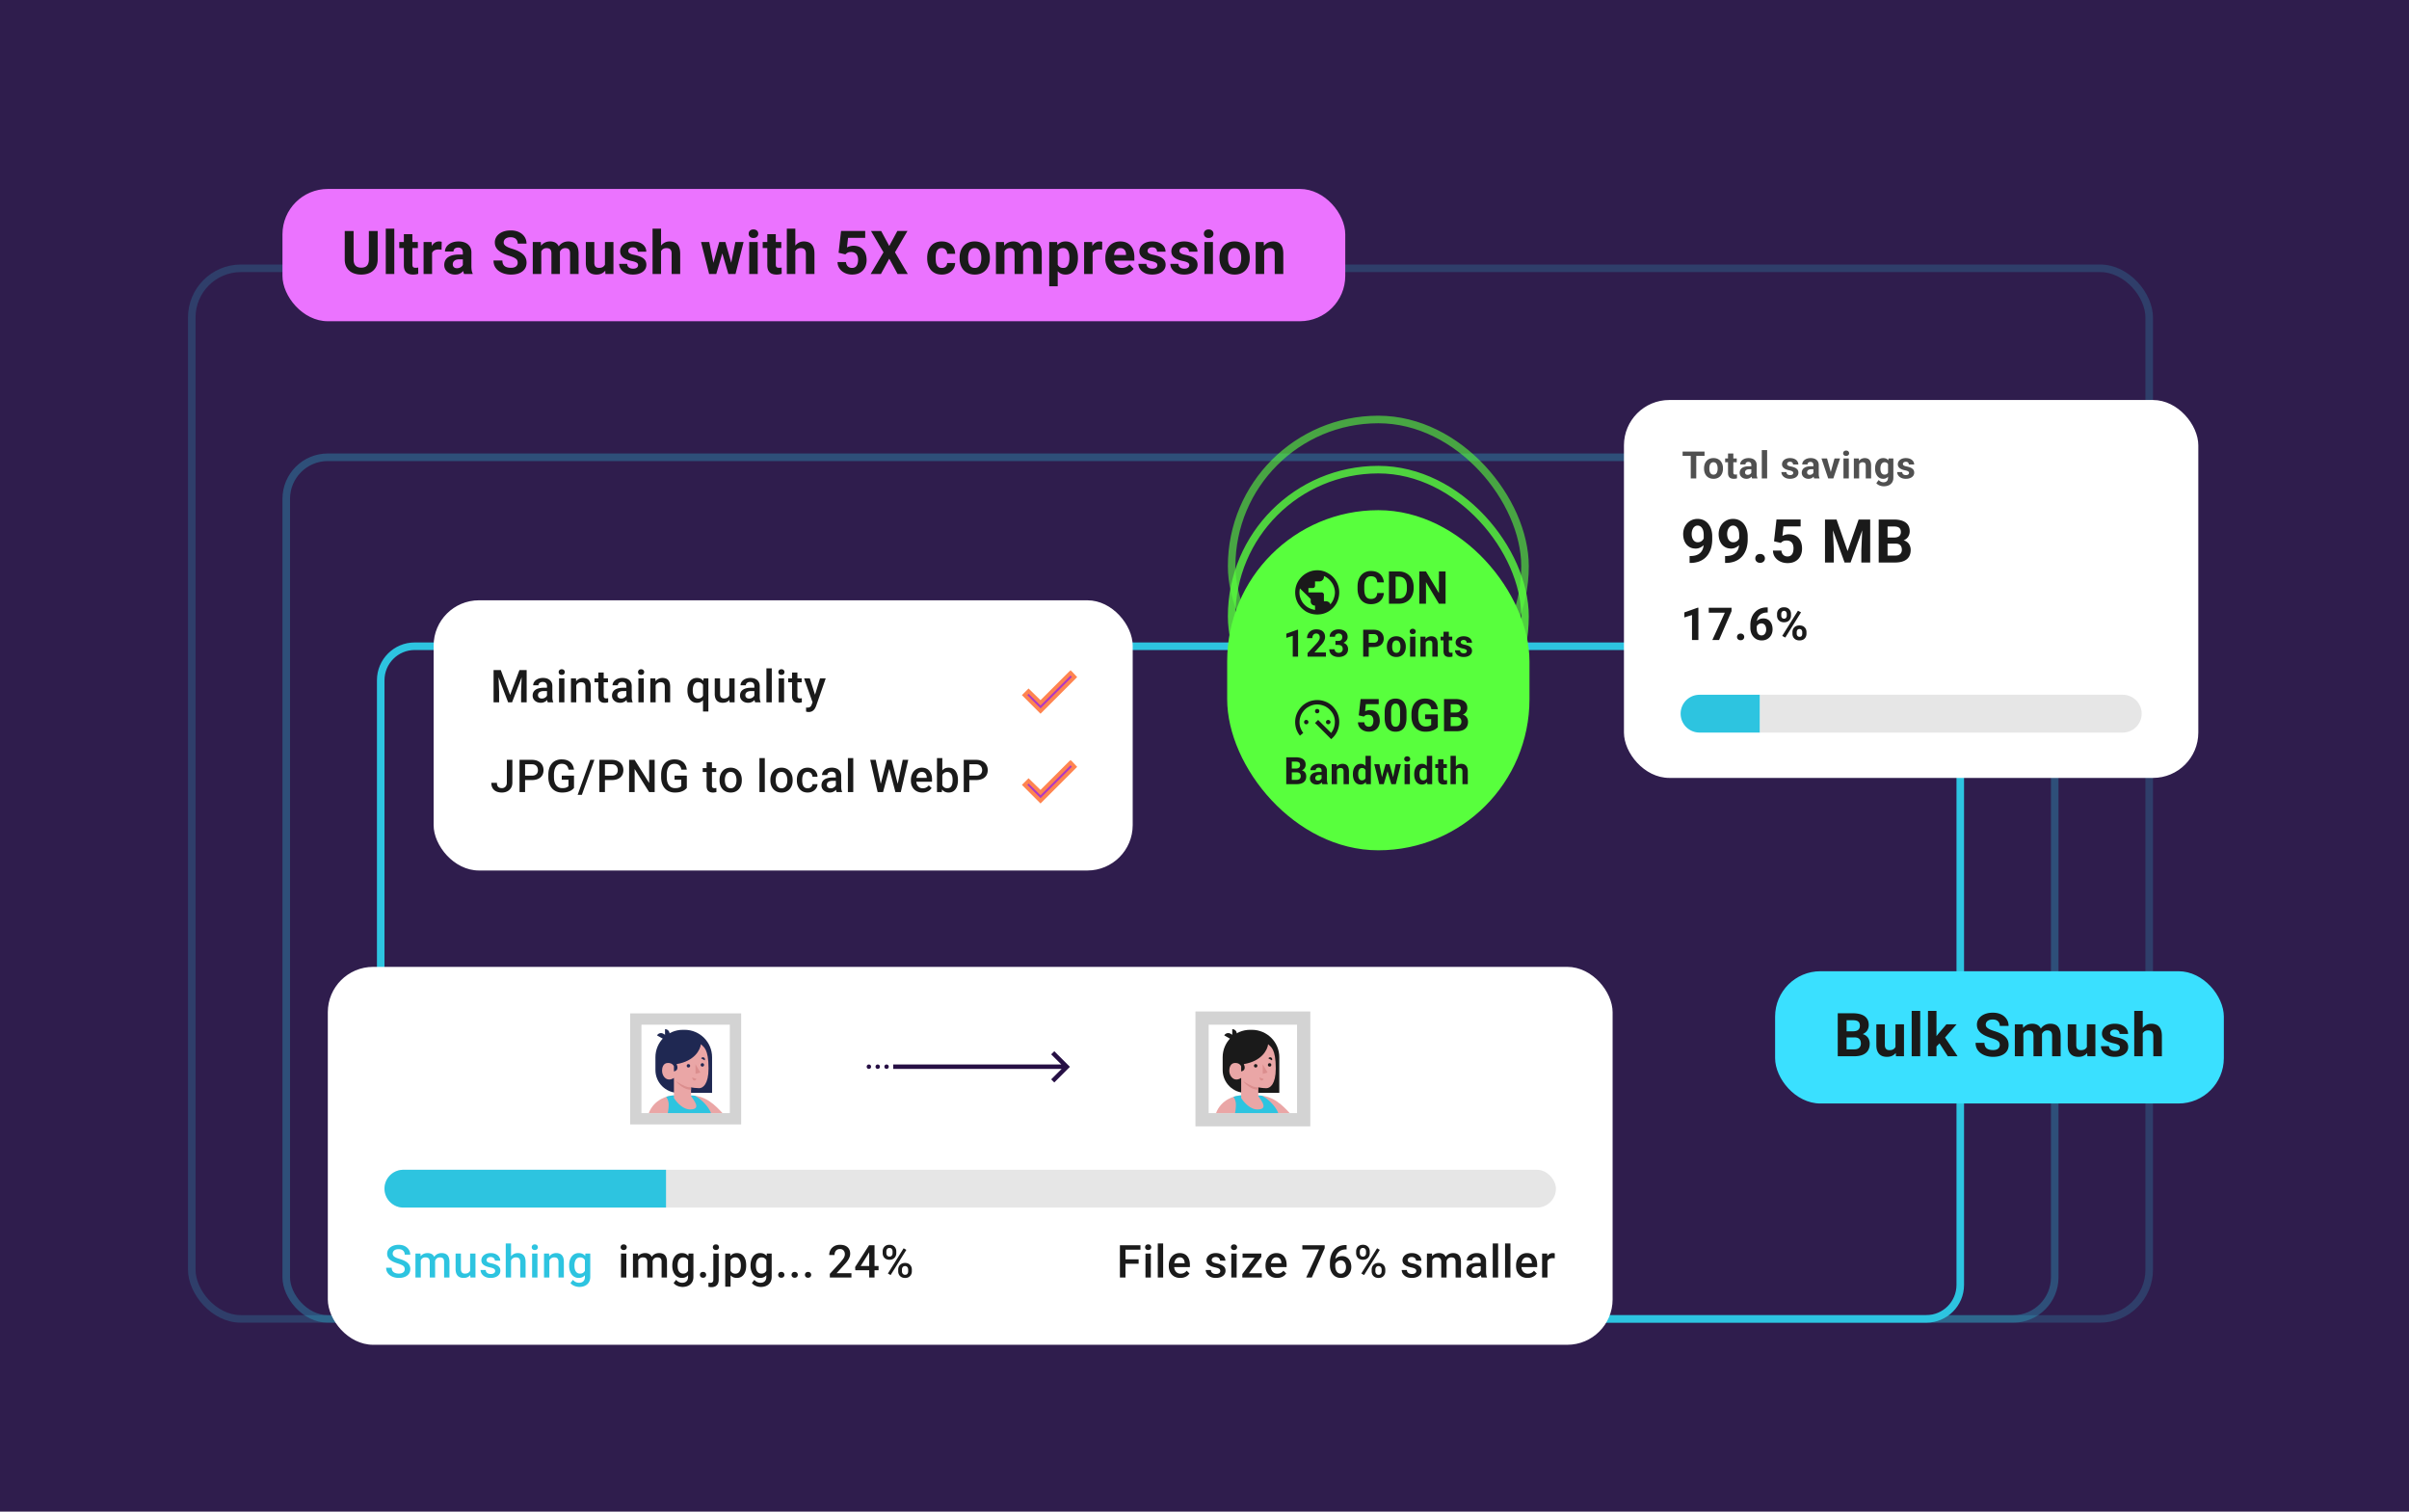 <svg xmlns="http://www.w3.org/2000/svg" xmlns:xlink="http://www.w3.org/1999/xlink" width="510" height="320" fill="none" xmlns:v="https://vecta.io/nano"><style><![CDATA[.B{fill:#1a1a1a}.C{fill:#fff}.D{fill:#1f2852}.E{fill:#db8e8e}.F{fill:#2dc4e0}.G{fill:#260f44}.H{color-interpolation-filters:sRGB}.I{flood-opacity:0}]]></style><path fill="#2f1d4d" d="M0 0h510v320H0z"/><g stroke="#2dc4e0" stroke-width="1.6"><rect x="40.6" y="56.8" width="414.4" height="222.4" rx="10.4" stroke-opacity=".2"/><rect x="60.6" y="96.8" width="374.4" height="182.4" rx="8.8" stroke-opacity=".3"/><rect x="80.6" y="136.8" width="334.4" height="142.4" rx="7.2"/></g><rect x="375.8" y="205.6" width="95" height="28" rx="9.6" fill="#3ae0ff"/><path d="M392.624 219.606h-2.338l-.012-1.287h1.962c.346 0 .629-.044.85-.131s.386-.223.494-.394.169-.388.169-.638c0-.283-.054-.512-.163-.687s-.268-.302-.493-.381-.507-.119-.857-.119h-1.3v7.631h-1.875v-9.1h3.175c.529 0 1.002.05 1.419.15s.777.252 1.069.456.514.463.669.775.231.675.231 1.1c0 .375-.086.721-.256 1.038s-.432.575-.794.775-.827.31-1.406.331l-.544.481zm-.081 3.994h-2.769l.731-1.462h2.038c.329 0 .597-.052.806-.157a1.07 1.07 0 0 0 .462-.437c.1-.183.15-.394.15-.631 0-.267-.046-.498-.137-.694s-.229-.346-.425-.45-.454-.163-.775-.163h-1.806l.012-1.287h2.25l.431.506c.554-.008 1 .09 1.338.294s.589.46.744.781.237.665.237 1.031c0 .584-.127 1.075-.381 1.475s-.627.694-1.119.894c-.487.2-1.083.3-1.787.3zm8.741-1.619v-5.143h1.8v6.762h-1.694l-.106-1.619zm.2-1.387l.531-.013a4.84 4.84 0 0 1-.156 1.257c-.104.383-.261.716-.469 1a2.19 2.19 0 0 1-.787.656c-.317.154-.69.231-1.119.231-.329 0-.634-.046-.913-.137a1.86 1.86 0 0 1-.712-.444c-.196-.204-.35-.465-.463-.781s-.162-.707-.162-1.157v-4.368h1.8v4.381c0 .2.023.369.069.506s.118.25.206.338.189.15.306.187a1.33 1.33 0 0 0 .4.056c.371 0 .663-.075.875-.225a1.18 1.18 0 0 0 .456-.612c.092-.263.138-.554.138-.875zm5.035-6.594v9.6h-1.806V214h1.806zm3.447-.006v9.606h-1.8v-9.606h1.8zm4.263 2.844l-2.938 3.35-1.575 1.593-.656-1.3 1.25-1.587 1.756-2.056h2.163zm-1.869 6.762l-2-3.125 1.244-1.087 2.831 4.212h-2.075zm11.001-2.381a1.21 1.21 0 0 0-.075-.438c-.046-.133-.133-.254-.262-.362-.129-.113-.311-.223-.544-.331s-.535-.221-.906-.338a11.29 11.29 0 0 1-1.175-.45c-.367-.167-.692-.36-.975-.581a2.64 2.64 0 0 1-.663-.781c-.158-.296-.237-.64-.237-1.032 0-.379.083-.723.25-1.031s.4-.579.7-.8a3.33 3.33 0 0 1 1.062-.519c.413-.12.865-.181 1.357-.181.67 0 1.256.121 1.756.363a2.81 2.81 0 0 1 1.162.993c.279.421.419.902.419 1.444h-1.862c0-.267-.057-.5-.169-.7s-.275-.364-.5-.481-.5-.175-.838-.175c-.325 0-.596.05-.812.15s-.379.227-.488.394a.97.97 0 0 0-.162.55c0 .154.037.293.112.418s.196.242.35.35a3.08 3.08 0 0 0 .569.307c.225.095.485.189.781.281.496.15.932.319 1.307.506s.695.398.95.631.445.498.575.794.193.631.193 1.006c0 .396-.077.75-.231 1.063s-.377.577-.669.794a3.14 3.14 0 0 1-1.043.493c-.405.113-.857.169-1.357.169a5.13 5.13 0 0 1-1.331-.175c-.437-.121-.835-.302-1.194-.544a2.74 2.74 0 0 1-.85-.925c-.212-.375-.318-.818-.318-1.331h1.881a1.77 1.77 0 0 0 .131.719 1.2 1.2 0 0 0 .369.475c.162.121.354.208.575.262s.471.082.737.082c.325 0 .592-.046.8-.138a.99.99 0 0 0 .469-.381 1 1 0 0 0 .156-.55zm4.998-2.981v5.362h-1.806v-6.762h1.693l.113 1.4zm-.25 1.743h-.5c0-.47.056-.904.169-1.3s.285-.745.506-1.037a2.33 2.33 0 0 1 .831-.688c.329-.162.71-.243 1.144-.243.3 0 .575.045.825.137s.464.227.644.419a1.87 1.87 0 0 1 .425.737c.1.3.15.661.15 1.082v4.512h-1.8v-4.312c0-.309-.042-.546-.125-.713s-.203-.283-.357-.35-.331-.1-.543-.1c-.234 0-.438.048-.613.144a1.22 1.22 0 0 0-.425.4c-.112.167-.196.362-.25.587s-.081.467-.081.725zm4.025-.206l-.644.081c0-.441.054-.852.163-1.231s.277-.712.493-1a2.29 2.29 0 0 1 .819-.669 2.49 2.49 0 0 1 1.125-.243c.325 0 .621.048.888.143a1.64 1.64 0 0 1 .681.444c.191.2.337.463.437.788s.157.723.157 1.193v4.319h-1.807v-4.319c0-.312-.041-.55-.125-.712s-.196-.281-.35-.344a1.31 1.31 0 0 0-.537-.1 1.19 1.19 0 0 0-.569.131 1.14 1.14 0 0 0-.406.35c-.109.15-.19.325-.244.525a2.42 2.42 0 0 0-.081.644zm9.672 2.206v-5.143h1.8v6.762h-1.693l-.107-1.619zm.2-1.387l.532-.013a4.84 4.84 0 0 1-.157 1.257c-.104.383-.26.716-.468 1a2.19 2.19 0 0 1-.788.656c-.317.154-.69.231-1.119.231-.329 0-.633-.046-.912-.137a1.86 1.86 0 0 1-.713-.444c-.196-.204-.35-.465-.462-.781s-.163-.707-.163-1.157v-4.368h1.8v4.381c0 .2.023.369.069.506s.119.25.206.338.19.15.307.187.254.056.4.056c.37 0 .662-.075.875-.225s.368-.354.456-.612a2.66 2.66 0 0 0 .137-.875zm6.792 1.137c0-.129-.038-.245-.113-.35s-.215-.2-.419-.287-.489-.175-.868-.25c-.342-.075-.661-.169-.957-.281-.291-.117-.546-.257-.762-.419a1.82 1.82 0 0 1-.5-.575c-.121-.225-.181-.481-.181-.769s.06-.55.181-.8.302-.471.531-.662.517-.348.85-.457.717-.168 1.138-.168c.587 0 1.091.093 1.512.281s.75.446.975.775.344.696.344 1.112h-1.8a.96.96 0 0 0-.113-.468c-.071-.142-.183-.252-.337-.332s-.346-.125-.588-.125c-.2 0-.373.036-.518.107s-.259.158-.338.275a.66.66 0 0 0-.112.375c0 .104.02.198.062.281a.69.69 0 0 0 .219.219 1.89 1.89 0 0 0 .387.187 4.93 4.93 0 0 0 .6.15 6.88 6.88 0 0 1 1.307.394c.383.158.687.375.912.65s.338.627.338 1.069a1.73 1.73 0 0 1-.2.825c-.134.25-.325.468-.575.656-.25.183-.55.327-.9.431a4.21 4.21 0 0 1-1.169.15c-.629 0-1.163-.112-1.6-.337s-.763-.511-.988-.857-.331-.708-.331-1.075h1.706c.009.246.071.444.188.594a1.03 1.03 0 0 0 .456.325 1.79 1.79 0 0 0 .606.1c.234 0 .427-.031.582-.094a.83.83 0 0 0 .35-.262.64.64 0 0 0 .125-.388zm4.835-7.731v9.6h-1.8V214h1.8zm-.257 5.981h-.493a4.57 4.57 0 0 1 .187-1.3c.121-.4.294-.745.519-1.037s.494-.525.806-.688c.317-.162.667-.243 1.05-.243.333 0 .635.048.906.143s.511.242.707.45.354.473.462.807.163.737.163 1.212v4.275h-1.813v-4.287c0-.3-.044-.536-.131-.707a.72.72 0 0 0-.369-.368c-.158-.075-.354-.113-.587-.113-.259 0-.48.048-.663.144s-.323.229-.431.4a1.76 1.76 0 0 0-.238.587 3.34 3.34 0 0 0-.075.725z" class="B"/><g stroke-width="1.6" stroke="#58ff3d"><rect x="260.746" y="88.8" width="62.109" height="62.109" rx="31.055" stroke-opacity=".6"/><rect x="260.746" y="99.418" width="62.109" height="62.109" rx="31.055" stroke-opacity=".8"/></g><rect x="259.8" y="108" width="64" height="72" rx="32" fill="#58ff3d"/><g class="B"><path d="M283.519 125.4c0 .846-.204 1.633-.613 2.362-.408.7-.977 1.269-1.706 1.707a4.52 4.52 0 0 1-2.319.612c-.846 0-1.633-.204-2.362-.612a5.3 5.3 0 0 1-1.706-1.707c-.409-.729-.613-1.516-.613-2.362s.204-1.619.613-2.319c.437-.729 1.006-1.298 1.706-1.706.729-.438 1.516-.656 2.362-.656s1.619.218 2.319.656a4.36 4.36 0 0 1 1.706 1.706c.409.7.613 1.473.613 2.319zm-5.119 3.719v-.919a.89.89 0 0 1-.919-.919v-.481l-2.275-2.231c-.116.496-.131 1.006-.043 1.531a4.22 4.22 0 0 0 .612 1.444c.321.437.7.787 1.138 1.05.466.262.962.437 1.487.525zm1.881-7.175v.175c0 .262-.102.496-.306.7a.89.89 0 0 1-.656.262h-.919V124c0 .117-.044.233-.131.35-.088.087-.204.131-.35.131H277v.919h2.8a.42.42 0 0 1 .306.131c.117.088.175.204.175.35v1.4h.438a1.01 1.01 0 0 1 .569.175.84.84 0 0 1 .35.481 3.74 3.74 0 0 0 .831-1.575c.175-.583.189-1.166.044-1.75-.146-.612-.423-1.152-.832-1.618a3.55 3.55 0 0 0-1.4-1.05zm11.285 3.592h1.401c-.028.459-.154.867-.379 1.223a2.26 2.26 0 0 1-.933.835c-.397.2-.875.3-1.435.3-.437 0-.829-.075-1.176-.225a2.47 2.47 0 0 1-.891-.656c-.247-.284-.429-.629-.558-1.032a4.46 4.46 0 0 1-.192-1.354v-.474c0-.5.066-.951.197-1.355s.325-.751.572-1.035a2.54 2.54 0 0 1 .895-.657c.347-.153.735-.229 1.163-.229.569 0 1.048.103 1.439.309s.698.491.914.853a2.89 2.89 0 0 1 .394 1.238h-1.407c-.015-.275-.07-.508-.164-.699a.93.93 0 0 0-.426-.436c-.188-.1-.438-.15-.75-.15a1.36 1.36 0 0 0-.614.131 1.15 1.15 0 0 0-.441.399c-.119.178-.208.403-.267.675a4.69 4.69 0 0 0-.084.947v.483c0 .353.026.664.079.932a2.14 2.14 0 0 0 .244.675 1.13 1.13 0 0 0 .431.413c.178.091.392.136.642.136.294 0 .536-.047.727-.141a.97.97 0 0 0 .436-.417c.103-.184.164-.414.183-.689zm4.58 2.264h-1.486l.009-1.097h1.477c.369 0 .68-.083.933-.248s.444-.414.572-.736.197-.711.197-1.167v-.333c0-.35-.038-.658-.113-.924a1.85 1.85 0 0 0-.323-.67c-.144-.181-.321-.317-.53-.408s-.45-.14-.722-.14h-1.528v-1.102h1.528c.456 0 .874.078 1.252.234a2.84 2.84 0 0 1 .989.661c.278.288.492.632.642 1.032s.23.839.23 1.326v.324c0 .484-.077.926-.23 1.326a2.95 2.95 0 0 1-.642 1.031 2.84 2.84 0 0 1-.989.661c-.382.153-.803.23-1.266.23zm-.689-6.825v6.825h-1.406v-6.825h1.406zm10.579 0v6.825h-1.406l-2.742-4.575v4.575h-1.406v-6.825h1.406l2.747 4.58v-4.58h1.401zm-31.229 12.326V139h-1.125v-4.402l-1.352.429v-.886l2.356-.84h.121zm5.902 4.82V139h-3.891v-.75l1.84-1.973c.185-.205.331-.386.438-.543a2.14 2.14 0 0 0 .23-.425 1.02 1.02 0 0 0 .074-.364 1.02 1.02 0 0 0-.086-.441.64.64 0 0 0-.254-.289c-.109-.068-.244-.102-.406-.102-.172 0-.32.042-.445.125s-.216.2-.281.348a1.24 1.24 0 0 0-.094.504h-1.129c0-.339.081-.649.242-.93a1.79 1.79 0 0 1 .684-.676c.295-.167.643-.254 1.047-.254.398 0 .734.066 1.007.196a1.35 1.35 0 0 1 .625.554c.144.24.215.527.215.86 0 .187-.03.371-.09.551a2.42 2.42 0 0 1-.257.531c-.112.177-.243.351-.399.531l-.519.559-.989 1.109h2.438zm2.015-2.453h.602c.193 0 .351-.033.476-.098a.64.64 0 0 0 .278-.281c.062-.122.093-.264.093-.426 0-.146-.028-.274-.085-.386a.61.61 0 0 0-.254-.266.87.87 0 0 0-.434-.098c-.138 0-.266.028-.383.082s-.211.132-.281.231-.105.219-.105.359h-1.129a1.36 1.36 0 0 1 .25-.816 1.69 1.69 0 0 1 .679-.543c.284-.13.597-.196.938-.196.385 0 .722.063 1.012.188s.514.303.675.543.242.536.242.891c0 .179-.041.354-.125.523a1.45 1.45 0 0 1-.359.453c-.156.135-.341.24-.562.32s-.47.118-.746.118h-.782v-.598zm0 .855v-.582h.782a2.86 2.86 0 0 1 .816.106 1.64 1.64 0 0 1 .59.305 1.27 1.27 0 0 1 .359.464c.081.177.121.374.121.59 0 .266-.051.503-.152.711a1.5 1.5 0 0 1-.43.524c-.182.143-.396.252-.64.328a2.69 2.69 0 0 1-.801.109c-.24 0-.475-.032-.707-.098a2.02 2.02 0 0 1-.625-.3c-.187-.133-.334-.305-.446-.508a1.54 1.54 0 0 1-.164-.731h1.129c0 .146.037.276.11.391a.76.76 0 0 0 .3.27.96.96 0 0 0 .434.097c.18 0 .333-.032.461-.097a.71.71 0 0 0 .297-.282.84.84 0 0 0 .105-.425c0-.209-.037-.375-.113-.5a.67.67 0 0 0-.324-.282c-.141-.06-.307-.09-.5-.09h-.602zm8.086.45h-1.449v-.914h1.449c.224 0 .406-.037.547-.11s.243-.179.308-.312a1.01 1.01 0 0 0 .098-.449c0-.17-.033-.327-.098-.473s-.168-.263-.308-.352-.323-.133-.547-.133h-1.043V139h-1.172v-5.687h2.215c.445 0 .827.08 1.144.242a1.77 1.77 0 0 1 .735.66c.169.281.254.603.254.965a1.75 1.75 0 0 1-.254.953c-.169.268-.414.475-.735.621s-.699.219-1.144.219zm2.797-.043v-.082c0-.31.044-.595.132-.856s.218-.491.387-.683.378-.343.625-.45.531-.164.852-.164a2.12 2.12 0 0 1 .855.164c.25.107.46.257.629.45a2 2 0 0 1 .391.683c.089.263.133.546.133.856v.082a2.68 2.68 0 0 1-.133.855c-.089.261-.219.488-.391.684s-.378.342-.625.449-.531.16-.851.16a2.16 2.16 0 0 1-.856-.16 1.76 1.76 0 0 1-.629-.449c-.172-.192-.298-.423-.387-.684a2.68 2.68 0 0 1-.132-.855zm1.125-.082v.082a2.51 2.51 0 0 0 .046.496c.032.153.081.289.149.406s.161.204.273.27.249.097.411.097c.156 0 .29-.032.402-.097a.74.74 0 0 0 .269-.27 1.33 1.33 0 0 0 .149-.406c.034-.154.051-.319.051-.496v-.082c0-.172-.017-.334-.051-.485a1.26 1.26 0 0 0-.153-.406.74.74 0 0 0-.269-.281c-.112-.068-.247-.102-.406-.102a.77.77 0 0 0-.407.102.79.79 0 0 0-.269.281c-.068.117-.117.253-.149.406s-.046.313-.046.485zm4.917-2.075V139h-1.128v-4.227h1.128zm-1.199-1.101c0-.164.057-.3.172-.406s.268-.161.461-.161.342.054.457.161.176.242.176.406-.059.299-.176.406-.267.16-.457.16-.346-.053-.461-.16a.53.53 0 0 1-.172-.406zm3.391 2.004V139h-1.125v-4.227h1.054l.071.903zm-.164 1.062h-.305c0-.312.04-.593.121-.843a1.92 1.92 0 0 1 .34-.645c.146-.18.319-.316.519-.41a1.56 1.56 0 0 1 .68-.145c.198 0 .379.029.543.086s.305.149.422.274.211.29.273.496a2.63 2.63 0 0 1 .098.754V139h-1.133v-2.699c0-.188-.026-.334-.078-.438s-.129-.177-.23-.218a.89.89 0 0 0-.368-.067.82.82 0 0 0-.394.09.79.79 0 0 0-.274.25c-.07.104-.123.227-.16.367s-.054.292-.054.453zm5.777-1.965v.797h-2.461v-.797h2.461zm-1.852-1.043h1.125v3.997c0 .122.016.216.047.281s.083.11.149.137.147.035.246.035l.187-.008.145-.024.004.829c-.097.031-.201.056-.313.074a2.35 2.35 0 0 1-.371.027 1.6 1.6 0 0 1-.648-.121.89.89 0 0 1-.422-.398c-.099-.183-.149-.422-.149-.719v-4.11zm4.938 4.102c0-.081-.024-.154-.071-.219s-.134-.125-.261-.179a2.81 2.81 0 0 0-.543-.157c-.214-.047-.413-.105-.598-.175a2.12 2.12 0 0 1-.477-.262c-.132-.102-.237-.222-.312-.36a.99.99 0 0 1-.113-.48c0-.177.037-.344.113-.5a1.27 1.27 0 0 1 .332-.414 1.57 1.57 0 0 1 .531-.285c.211-.071.448-.106.711-.106.367 0 .682.059.945.176s.469.279.61.484a1.18 1.18 0 0 1 .215.696h-1.125a.6.6 0 0 0-.071-.293c-.044-.089-.114-.158-.211-.207a.8.8 0 0 0-.367-.078c-.125 0-.233.022-.324.066s-.162.099-.211.172a.41.41 0 0 0-.07.234.39.39 0 0 0 .039.176.42.42 0 0 0 .136.137 1.2 1.2 0 0 0 .243.117c.101.034.226.065.375.094.304.062.576.144.816.246a1.41 1.41 0 0 1 .57.406c.141.169.211.392.211.668 0 .188-.041.359-.125.516s-.203.293-.359.41-.344.204-.563.269-.459.094-.73.094c-.393 0-.727-.07-1-.211a1.57 1.57 0 0 1-.617-.535c-.14-.216-.207-.443-.207-.672h1.066c.005.154.044.278.117.371s.171.162.286.203a1.11 1.11 0 0 0 .378.063.98.98 0 0 0 .364-.059c.096-.041.169-.096.218-.164a.39.39 0 0 0 .079-.242zm-33.365 11.724c-.496.234-.919.584-1.269 1.05-.35.438-.583.934-.7 1.488-.116.525-.116 1.064 0 1.618a4.42 4.42 0 0 0 .7 1.444l-.7.569c-.525-.642-.846-1.371-.962-2.188s-.029-1.604.262-2.362c.321-.788.802-1.444 1.444-1.969.671-.525 1.415-.846 2.231-.962a4.65 4.65 0 0 1 2.363.262 4.4 4.4 0 0 1 1.969 1.444c.525.642.845 1.371.962 2.187s.029 1.619-.262 2.407c-.292.758-.759 1.4-1.4 1.925l-3.413-3.413.656-.656 2.757 2.756c.525-.7.787-1.487.787-2.362a3.43 3.43 0 0 0-.875-2.319c-.554-.671-1.269-1.094-2.144-1.269a3.45 3.45 0 0 0-2.406.35zm4.025 2.844c-.117 0-.233.044-.35.131-.087.088-.131.204-.131.35a.42.42 0 0 0 .131.306.58.58 0 0 0 .35.132c.117 0 .219-.044.306-.132.117-.087.175-.189.175-.306 0-.146-.058-.262-.175-.35a.42.42 0 0 0-.306-.131zm-5.119.481c0-.146.044-.262.132-.35a.42.42 0 0 1 .306-.131c.146 0 .262.044.35.131a.47.47 0 0 1 .131.35.42.42 0 0 1-.131.306c-.088.088-.204.132-.35.132-.117 0-.219-.044-.306-.132s-.132-.189-.132-.306zm3.238-2.362c0 .146-.044.262-.131.35s-.205.131-.35.131c-.117 0-.219-.044-.307-.131s-.131-.19-.131-.307c0-.145.044-.262.131-.35s.19-.131.307-.131c.145 0 .262.044.35.131s.131.19.131.307zm9.42 1.173l-1.078-.258.389-3.459h3.834v1.092h-2.723l-.169 1.514c.091-.053.228-.109.413-.168a2.02 2.02 0 0 1 .619-.094c.331 0 .625.051.881.154a1.76 1.76 0 0 1 .651.45 1.95 1.95 0 0 1 .413.722c.094.285.14.607.14.966a2.66 2.66 0 0 1-.14.867c-.094.272-.236.516-.427.731a1.96 1.96 0 0 1-.717.502c-.288.122-.628.183-1.022.183a2.81 2.81 0 0 1-.853-.131c-.272-.088-.517-.218-.736-.39a1.95 1.95 0 0 1-.52-.623 1.9 1.9 0 0 1-.202-.844h1.341c.019.194.069.361.15.502a.88.88 0 0 0 .333.319.99.99 0 0 0 .483.112c.171 0 .318-.033.44-.098s.22-.157.295-.272.13-.256.165-.413a2.27 2.27 0 0 0 .056-.515 1.78 1.78 0 0 0-.066-.502 1.08 1.08 0 0 0-.201-.389.9.9 0 0 0-.347-.253 1.22 1.22 0 0 0-.483-.089c-.25 0-.444.039-.581.117s-.247.167-.338.267zm9.023-.904v1.181c0 .512-.054.954-.164 1.326s-.267.672-.473.91a1.87 1.87 0 0 1-.727.52c-.281.113-.594.169-.937.169a2.78 2.78 0 0 1-.769-.103c-.238-.072-.452-.183-.642-.333a2.08 2.08 0 0 1-.488-.567c-.138-.228-.237-.507-.309-.825s-.108-.685-.108-1.097v-1.181c0-.513.055-.952.164-1.318s.27-.67.474-.904a1.85 1.85 0 0 1 .731-.516c.281-.109.594-.169.937-.169a2.59 2.59 0 0 1 .764.108 1.92 1.92 0 0 1 .643.324c.19.146.353.335.487.567a2.82 2.82 0 0 1 .309.82c.072.316.108.678.108 1.088zm-1.354 1.359v-1.542a4.35 4.35 0 0 0-.043-.647c-.025-.185-.064-.341-.117-.469s-.119-.237-.197-.319a.71.71 0 0 0-.267-.178.93.93 0 0 0-.333-.056c-.153 0-.289.03-.408.089a.76.76 0 0 0-.295.286c-.081.128-.144.3-.187.516a4.18 4.18 0 0 0-.061.778v1.542a4.98 4.98 0 0 0 .037.651c.028.188.069.349.122.483s.122.239.197.324.167.14.267.178a.96.96 0 0 0 .338.056c.15 0 .282-.03.398-.089a.77.77 0 0 0 .3-.291c.081-.132.147-.309.188-.525a4.3 4.3 0 0 0 .061-.787zm7.983-.914v2.705c-.106.128-.27.267-.492.417s-.508.273-.858.379-.773.16-1.27.16c-.441 0-.843-.072-1.205-.216a2.61 2.61 0 0 1-.938-.642c-.259-.281-.459-.625-.6-1.031s-.21-.877-.21-1.402v-.426c0-.525.067-.993.201-1.402s.333-.755.586-1.036a2.51 2.51 0 0 1 .905-.642c.35-.147.739-.22 1.167-.22.594 0 1.081.096 1.462.29s.672.456.872.797a2.81 2.81 0 0 1 .375 1.163h-1.364a1.73 1.73 0 0 0-.197-.605 1.02 1.02 0 0 0-.417-.403c-.178-.097-.409-.146-.694-.146a1.33 1.33 0 0 0-.628.146 1.25 1.25 0 0 0-.459.417c-.125.184-.22.412-.286.684s-.098.588-.098.947v.436c0 .356.034.672.103.947a2.01 2.01 0 0 0 .304.689 1.33 1.33 0 0 0 .507.417c.2.094.432.141.698.141.222 0 .406-.019.553-.056s.27-.083.361-.136a1.16 1.16 0 0 0 .216-.16v-1.209H301.7v-1.003h2.691zm3.993.572h-1.753l-.009-.966h1.472c.259 0 .472-.033.637-.098s.289-.168.37-.296.127-.29.127-.478c0-.212-.041-.384-.122-.515s-.201-.227-.37-.286-.38-.089-.642-.089h-.975v5.723h-1.407v-6.825h2.382c.397 0 .751.038 1.064.113s.583.189.801.342.386.347.502.581.173.506.173.825c0 .281-.064.541-.192.778a1.42 1.42 0 0 1-.595.581c-.269.15-.621.233-1.055.249l-.408.361zm-.061 2.995h-2.076l.548-1.097h1.528c.247 0 .449-.039.605-.117a.79.79 0 0 0 .347-.328.97.97 0 0 0 .112-.474c0-.2-.034-.373-.103-.52a.71.71 0 0 0-.318-.337c-.146-.078-.341-.122-.582-.122h-1.354l.009-.966h1.687l.324.38c.416-.006.75.067 1.003.22a1.36 1.36 0 0 1 .558.586 1.72 1.72 0 0 1 .178.773c0 .438-.095.807-.286 1.107s-.47.52-.839.67-.813.225-1.341.225z"/><path d="M274.534 163.504h-1.461l-.007-.805h1.226c.216 0 .393-.027.531-.082s.241-.139.309-.246.106-.242.106-.398c0-.177-.034-.321-.102-.43s-.168-.189-.309-.238-.316-.075-.535-.075h-.812V166h-1.172v-5.687h1.984a3.84 3.84 0 0 1 .887.093c.263.063.486.158.668.285a1.27 1.27 0 0 1 .418.485c.096.192.144.422.144.687a1.34 1.34 0 0 1-.16.649c-.104.198-.269.359-.496.484s-.517.194-.879.207l-.34.301zm-.05 2.496h-1.731l.457-.914h1.274c.205 0 .373-.033.504-.098a.67.67 0 0 0 .289-.273c.062-.115.093-.246.093-.395 0-.166-.028-.311-.086-.433a.58.58 0 0 0-.265-.282 1.01 1.01 0 0 0-.485-.101h-1.128l.007-.805h1.407l.269.317c.346-.006.625.056.836.183s.369.288.465.489.148.415.148.644c0 .365-.079.672-.238.922s-.392.434-.699.559-.677.187-1.117.187zm5.304-.953v-1.883c0-.135-.022-.251-.066-.348a.5.5 0 0 0-.207-.23c-.091-.055-.21-.082-.356-.082-.125 0-.233.022-.324.066s-.161.103-.211.184a.51.51 0 0 0-.074.277h-1.125a1.1 1.1 0 0 1 .125-.511 1.26 1.26 0 0 1 .363-.426 1.79 1.79 0 0 1 .567-.293c.221-.071.468-.106.742-.106a2.21 2.21 0 0 1 .875.164 1.34 1.34 0 0 1 .601.493c.149.218.223.492.223.82v1.808c0 .232.014.422.043.571a1.51 1.51 0 0 0 .125.383V166h-1.137a1.67 1.67 0 0 1-.125-.43 3.54 3.54 0 0 1-.039-.523zm.149-1.621l.007.637h-.628c-.149 0-.278.016-.387.05s-.199.082-.27.145a.56.56 0 0 0-.156.211.73.73 0 0 0-.047.265c0 .097.022.184.067.262a.47.47 0 0 0 .191.18c.083.041.181.062.293.062a.92.92 0 0 0 .441-.101c.125-.068.222-.151.289-.25a.52.52 0 0 0 .11-.282l.297.477c-.042.107-.099.217-.172.332a1.53 1.53 0 0 1-.27.324c-.109.099-.241.181-.394.246a1.44 1.44 0 0 1-.547.094c-.268 0-.512-.053-.731-.16s-.388-.259-.515-.449a1.18 1.18 0 0 1-.188-.656 1.34 1.34 0 0 1 .125-.59 1.16 1.16 0 0 1 .367-.434c.164-.12.369-.21.614-.269s.528-.094.851-.094h.653zm3.113-.75V166h-1.125v-4.227h1.054l.071.903zm-.164 1.062h-.305c0-.312.04-.593.121-.843a1.92 1.92 0 0 1 .34-.645c.146-.18.319-.316.519-.41a1.56 1.56 0 0 1 .68-.145c.198 0 .379.029.543.086s.305.149.422.274.211.29.273.496.098.457.098.754V166h-1.133v-2.699c0-.188-.026-.334-.078-.438s-.129-.177-.23-.218a.89.89 0 0 0-.368-.067.82.82 0 0 0-.394.09c-.109.06-.201.143-.273.25a1.18 1.18 0 0 0-.161.367c-.036.141-.054.292-.054.453zm6.203 1.34V160h1.132v6h-1.019l-.113-.922zm-2.672-1.14v-.083c0-.322.036-.615.109-.878a2.06 2.06 0 0 1 .32-.684 1.46 1.46 0 0 1 .52-.441c.206-.105.44-.157.703-.157.248 0 .464.052.649.157a1.38 1.38 0 0 1 .476.445c.133.19.24.415.32.676s.14.54.176.847v.18c-.036.294-.095.568-.176.82s-.187.474-.32.664-.289.334-.476.438-.407.156-.657.156c-.263 0-.497-.053-.703-.16s-.375-.257-.515-.449-.244-.42-.317-.68-.109-.544-.109-.851zm1.125-.083v.083a2.88 2.88 0 0 0 .039.488 1.37 1.37 0 0 0 .137.402.75.75 0 0 0 .25.27c.104.062.23.093.378.093a.83.83 0 0 0 .762-.492c.068-.153.107-.331.117-.531v-.512c-.007-.164-.031-.311-.07-.441s-.091-.246-.164-.34a.72.72 0 0 0-.266-.219c-.104-.052-.228-.078-.371-.078a.67.67 0 0 0-.375.102c-.104.065-.189.155-.254.269s-.109.25-.14.406-.043.321-.043.5zm4.925 1.051l.879-3.133h.715l-.23 1.231-.879 2.996h-.598l.113-1.094zm-.445-3.133l.629 3.129.059 1.098h-.704l-1.07-4.227h1.086zm2.844 3.079l.613-3.079h1.09l-1.07 4.227h-.7l.067-1.148zm-.707-3.079l.875 3.11.121 1.117h-.602l-.879-2.992-.222-1.235h.707zm4.324 0V166h-1.129v-4.227h1.129zm-1.199-1.101c0-.164.057-.3.172-.406s.268-.161.46-.161a.64.64 0 0 1 .457.161.52.52 0 0 1 .176.406c0 .164-.058.299-.176.406a.64.64 0 0 1-.457.16c-.192 0-.346-.053-.46-.16a.53.53 0 0 1-.172-.406zm4.785 4.406V160h1.132v6h-1.019l-.113-.922zm-2.672-1.14v-.083c0-.322.036-.615.109-.878a2.06 2.06 0 0 1 .32-.684 1.46 1.46 0 0 1 .52-.441c.206-.105.44-.157.703-.157.248 0 .464.052.649.157a1.38 1.38 0 0 1 .476.445c.133.19.24.415.32.676s.14.54.176.847v.18c-.036.294-.095.568-.176.82s-.187.474-.32.664-.289.334-.476.438-.407.156-.657.156c-.263 0-.497-.053-.703-.16s-.375-.257-.515-.449-.244-.42-.317-.68-.109-.544-.109-.851zm1.125-.083v.083a2.88 2.88 0 0 0 .039.488 1.37 1.37 0 0 0 .137.402.75.75 0 0 0 .25.27c.104.062.23.093.378.093a.83.83 0 0 0 .762-.492c.068-.153.107-.331.117-.531v-.512c-.007-.164-.031-.311-.07-.441s-.091-.246-.164-.34a.72.72 0 0 0-.266-.219c-.104-.052-.228-.078-.371-.078a.67.67 0 0 0-.375.102c-.104.065-.189.155-.254.269s-.109.25-.14.406-.043.321-.043.5zm5.789-2.082v.797h-2.461v-.797h2.461zm-1.852-1.043h1.125v3.997c0 .122.016.216.047.281s.083.11.148.137.148.035.247.035l.187-.008.145-.024.003.829a2.1 2.1 0 0 1-.312.074 2.35 2.35 0 0 1-.371.027c-.248 0-.464-.04-.649-.121a.89.89 0 0 1-.421-.398c-.099-.183-.149-.422-.149-.719v-4.11zm3.75-.73v6h-1.125v-6h1.125zm-.16 3.738h-.309a2.89 2.89 0 0 1 .117-.812c.076-.25.184-.466.325-.649s.308-.328.504-.429.416-.153.656-.153c.208 0 .397.03.566.09s.319.151.442.281.221.296.289.504.101.461.101.758V166h-1.133v-2.68c0-.187-.027-.334-.082-.441s-.129-.186-.23-.231-.221-.07-.367-.07a.88.88 0 0 0-.414.09c-.112.06-.202.143-.27.25a1.1 1.1 0 0 0-.148.367c-.032.141-.047.292-.047.453z"/></g><g filter="url(#C)"><rect x="91.8" y="122.4" width="148" height="57.2" rx="9.6" class="C"/><path d="M104.972 137.175h1.05l1.973 5.264 1.969-5.264h1.05L108.408 144h-.835l-2.601-6.825zm-.478 0h.998l.174 4.556V144h-1.172v-6.825zm6 0h1.003V144h-1.177v-2.269l.174-4.556zm5.307 5.808v-2.419c0-.181-.033-.337-.099-.469a.68.68 0 0 0-.3-.304c-.131-.072-.297-.108-.497-.108a1.12 1.12 0 0 0-.478.094c-.134.062-.239.146-.314.253a.61.61 0 0 0-.112.361h-1.125c0-.2.048-.394.145-.582s.237-.354.422-.501.405-.263.661-.347a2.76 2.76 0 0 1 .862-.127c.382 0 .719.064 1.013.193s.529.321.698.581.258.578.258.965v2.255c0 .231.016.439.047.624s.083.339.145.473V144h-1.158c-.053-.122-.095-.277-.126-.464a3.81 3.81 0 0 1-.042-.553zm.164-2.067l.009.698h-.811c-.209 0-.394.02-.553.061s-.292.094-.398.169a.72.72 0 0 0-.239.272c-.054.106-.08.226-.08.361s.031.257.094.37a.66.66 0 0 0 .271.258c.122.062.269.093.441.093.231 0 .433-.046.605-.14s.312-.214.412-.352a.77.77 0 0 0 .16-.398l.365.501a1.69 1.69 0 0 1-.192.413c-.091.147-.209.287-.356.422a1.77 1.77 0 0 1-.52.323c-.2.085-.432.127-.694.127-.331 0-.627-.066-.886-.197s-.463-.314-.61-.539-.22-.486-.22-.774c0-.268.05-.506.15-.712s.253-.385.45-.525.444-.247.731-.319a3.92 3.92 0 0 1 .985-.112h.886zm3.521-1.988V144h-1.135v-5.072h1.135zm-1.21-1.331a.58.58 0 0 1 .169-.427c.116-.115.275-.173.478-.173s.358.058.474.173.173.255.173.427-.058.309-.173.422-.274.168-.474.168-.362-.056-.478-.168-.169-.253-.169-.422zm3.727 2.414V144h-1.129v-5.072h1.064l.065 1.083zm-.201 1.266l-.366-.005c.003-.36.053-.689.15-.989s.238-.558.413-.774a1.83 1.83 0 0 1 .637-.497 1.89 1.89 0 0 1 .825-.178c.244 0 .464.035.661.103s.371.174.511.324.253.345.328.586a2.94 2.94 0 0 1 .113.876V144h-1.135v-3.281c0-.244-.036-.436-.107-.577s-.171-.245-.305-.305-.295-.093-.492-.093a1.09 1.09 0 0 0-.521.122 1.18 1.18 0 0 0-.389.332c-.103.141-.182.304-.239.488a2.02 2.02 0 0 0-.084.591zm6.91-2.349v.825h-2.859v-.825h2.859zm-2.034-1.242h1.129v4.912c0 .157.022.277.066.361s.111.136.192.164.177.043.286.043a1.81 1.81 0 0 0 .225-.014l.173-.029.005.863a2.95 2.95 0 0 1-.328.075 2.4 2.4 0 0 1-.422.033c-.259 0-.489-.046-.689-.136a1.02 1.02 0 0 1-.469-.455c-.112-.209-.168-.487-.168-.834v-4.983zm5.925 5.297v-2.419a1.05 1.05 0 0 0-.098-.469.69.69 0 0 0-.3-.304c-.132-.072-.297-.108-.497-.108-.185 0-.344.031-.478.094a.76.76 0 0 0-.314.253.61.61 0 0 0-.113.361h-1.125c0-.2.049-.394.145-.582s.238-.354.422-.501.405-.263.661-.347.544-.127.863-.127c.381 0 .719.064 1.012.193s.53.321.699.581.258.578.258.965v2.255a3.8 3.8 0 0 0 .046.624c.035.181.083.339.146.473V144h-1.158c-.053-.122-.095-.277-.127-.464a3.81 3.81 0 0 1-.042-.553zm.164-2.067l.01.698h-.811c-.21 0-.394.02-.553.061s-.293.094-.399.169a.73.73 0 0 0-.239.272c-.053.106-.08.226-.08.361s.032.257.094.37.153.195.272.258.269.093.441.093c.231 0 .432-.046.604-.14s.313-.214.413-.352.153-.273.159-.398l.366.501c-.038.128-.102.266-.192.413s-.21.287-.357.422-.317.239-.52.323a1.76 1.76 0 0 1-.694.127 1.94 1.94 0 0 1-.886-.197c-.259-.135-.462-.314-.609-.539s-.22-.486-.22-.774c0-.268.05-.506.15-.712s.253-.385.45-.525.443-.247.731-.319a3.91 3.91 0 0 1 .984-.112h.886zm3.521-1.988V144h-1.134v-5.072h1.134zm-1.209-1.331c0-.172.056-.314.169-.427s.275-.173.478-.173.357.058.473.173a.57.57 0 0 1 .174.427c0 .169-.058.309-.174.422s-.273.168-.473.168-.363-.056-.478-.168a.57.57 0 0 1-.169-.422zm3.727 2.414V144h-1.13v-5.072h1.064l.066 1.083zm-.202 1.266l-.365-.005c.003-.36.053-.689.15-.989s.237-.558.412-.774a1.83 1.83 0 0 1 .638-.497 1.89 1.89 0 0 1 .825-.178c.244 0 .464.035.661.103a1.21 1.21 0 0 1 .511.324c.143.15.253.345.328.586s.112.53.112.876V144h-1.134v-3.281c0-.244-.036-.436-.108-.577s-.17-.245-.305-.305-.295-.093-.492-.093-.367.04-.52.122a1.17 1.17 0 0 0-.389.332 1.62 1.62 0 0 0-.239.488 2.02 2.02 0 0 0-.085.591zm10.225 4.673v-6.014l.131-1.008h1.008v7.022h-1.139zm-3.295-4.434v-.099a3.95 3.95 0 0 1 .131-1.05c.088-.319.217-.592.389-.82a1.75 1.75 0 0 1 .628-.525c.247-.125.531-.188.853-.188.313 0 .585.06.816.178s.431.29.591.511a2.68 2.68 0 0 1 .389.783c.097.303.167.641.211 1.013v.314a5.1 5.1 0 0 1-.207.994c-.097.3-.226.559-.389.778s-.361.389-.595.511a1.81 1.81 0 0 1-.825.178c-.316 0-.597-.064-.844-.192s-.456-.308-.628-.54a2.65 2.65 0 0 1-.389-.82c-.087-.315-.131-.658-.131-1.026zm1.129-.099v.099c0 .231.021.448.061.651s.113.378.207.535a1.05 1.05 0 0 0 .356.36c.144.088.317.132.52.132.266 0 .483-.058.652-.174s.303-.27.394-.464.159-.414.196-.651v-.849a2.35 2.35 0 0 0-.117-.515c-.056-.163-.134-.304-.234-.422s-.219-.216-.366-.282-.315-.103-.515-.103-.379.044-.525.132-.268.209-.361.365-.158.331-.202.535a3.07 3.07 0 0 0-.066.651zm7.726 1.388v-3.877h1.134V144h-1.068l-.066-1.195zm.159-1.055l.38-.009c0 .34-.037.654-.112.942s-.191.533-.347.745-.356.374-.6.492-.536.174-.877.174c-.247 0-.473-.036-.679-.108a1.39 1.39 0 0 1-.535-.333c-.147-.15-.261-.345-.342-.586a2.71 2.71 0 0 1-.122-.862v-3.277h1.13v3.286a1.44 1.44 0 0 0 .065.464c.044.122.104.22.179.295a.63.63 0 0 0 .262.16 1.07 1.07 0 0 0 .319.047c.322 0 .575-.063.759-.188a1.04 1.04 0 0 0 .399-.515c.081-.216.121-.458.121-.727zm5.153 1.233v-2.419c0-.181-.033-.337-.099-.469a.68.68 0 0 0-.3-.304c-.131-.072-.297-.108-.497-.108a1.12 1.12 0 0 0-.478.094c-.134.062-.239.146-.314.253a.61.61 0 0 0-.112.361h-1.125c0-.2.048-.394.145-.582s.237-.354.422-.501.405-.263.661-.347a2.76 2.76 0 0 1 .862-.127c.382 0 .719.064 1.013.193s.529.321.698.581.258.578.258.965v2.255c0 .231.016.439.047.624s.083.339.145.473V144h-1.158c-.053-.122-.095-.277-.126-.464a3.81 3.81 0 0 1-.042-.553zm.164-2.067l.009.698h-.811c-.209 0-.394.02-.553.061s-.292.094-.398.169a.72.72 0 0 0-.239.272c-.054.106-.08.226-.08.361s.031.257.094.37a.66.66 0 0 0 .271.258c.122.062.269.093.441.093.231 0 .433-.046.605-.14s.312-.214.412-.352a.77.77 0 0 0 .16-.398l.365.501a1.69 1.69 0 0 1-.192.413c-.091.147-.209.287-.356.422a1.77 1.77 0 0 1-.52.323c-.2.085-.432.127-.694.127-.331 0-.627-.066-.886-.197s-.463-.314-.61-.539-.22-.486-.22-.774c0-.268.05-.506.15-.712s.253-.385.45-.525.444-.247.731-.319a3.92 3.92 0 0 1 .985-.112h.886zm3.521-4.116v7.2h-1.135v-7.2h1.135zm2.607 2.128V144h-1.135v-5.072h1.135zm-1.21-1.331c0-.172.056-.314.169-.427s.275-.173.478-.173.358.058.473.173a.57.57 0 0 1 .174.427c0 .169-.058.309-.174.422s-.273.168-.473.168-.362-.056-.478-.168a.57.57 0 0 1-.169-.422zm4.932 1.331v.825h-2.859v-.825h2.859zm-2.034-1.242h1.129v4.912c0 .157.022.277.066.361s.111.136.192.164.177.043.286.043a1.81 1.81 0 0 0 .225-.014l.174-.029.004.863a2.95 2.95 0 0 1-.328.075c-.122.022-.262.033-.422.033-.259 0-.489-.046-.689-.136a1.02 1.02 0 0 1-.469-.455c-.112-.209-.168-.487-.168-.834v-4.983zm4.538 5.761l1.378-4.519h1.209l-2.034 5.845a4.02 4.02 0 0 1-.183.408c-.075.147-.173.286-.295.417s-.267.243-.446.324-.393.126-.646.126c-.1 0-.197-.009-.291-.028l-.258-.051-.005-.863.113.01.112.004c.188 0 .344-.023.469-.07s.227-.116.305-.216.15-.234.206-.403l.366-.984zm-.778-4.519l1.204 3.797.202 1.191-.783.201-1.842-5.189h1.219z" class="B"/><mask id="A" maskUnits="userSpaceOnUse" x="215.8" y="137" width="13" height="10" fill="#000"><path d="M215.8 137h13v10h-13z" class="C"/><path d="M220.288 144.106l6.356-6.356.844.9-7.2 7.2-3.375-3.375.843-.844 2.532 2.475z"/></mask><path d="M220.288 144.106l6.356-6.356.844.9-7.2 7.2-3.375-3.375.843-.844 2.532 2.475z" fill="#af37c3"/><path d="M220.288 144.106l-.28.286.283.277.279-.28-.282-.283zm6.356-6.356l.292-.274-.283-.301-.292.292.283.283zm.844.9l.282.283.274-.274-.265-.283-.291.274zm-7.2 7.2l-.283.283.283.283.282-.283-.282-.283zm-3.375-3.375l-.283-.283-.283.283.283.283.283-.283zm.843-.844l.28-.286-.283-.276-.28.279.283.283zm2.814 2.758l6.357-6.356-.566-.566-6.356 6.356.565.566zm5.782-6.365l.844.9.583-.548-.843-.9-.584.548zm.853.343l-7.2 7.2.565.566 7.2-7.2-.565-.566zm-6.635 7.2l-3.375-3.375-.565.566 3.375 3.375.565-.566zm-3.375-2.809l.844-.844-.566-.566-.843.844.565.566zm.282-.841l2.531 2.475.559-.572-2.531-2.475-.559.572z" fill="#ff8450" mask="url(#A)"/><path d="M107.302 160.952v-4.777h1.171v4.777c0 .453-.096.839-.29 1.157a1.93 1.93 0 0 1-.792.732c-.335.168-.714.253-1.139.253-.435 0-.821-.074-1.158-.221a1.72 1.72 0 0 1-.788-.675c-.19-.303-.286-.687-.286-1.153h1.182c0 .269.042.486.126.652a.81.81 0 0 0 .366.356c.159.072.345.108.558.108.203 0 .382-.045.539-.136s.284-.23.375-.408.136-.403.136-.665zm5.278-.497h-1.776v-.933h1.776c.31 0 .56-.05.75-.15s.33-.238.418-.413a1.33 1.33 0 0 0 .135-.609 1.38 1.38 0 0 0-.135-.605c-.088-.19-.227-.343-.418-.459s-.44-.174-.75-.174h-1.415V163h-1.177v-6.825h2.592c.528 0 .977.094 1.346.281s.654.441.848.769.291.697.291 1.116c0 .44-.097.818-.291 1.134a1.87 1.87 0 0 1-.848.727c-.369.168-.818.253-1.346.253zm8.94-.943v2.607c-.097.128-.248.268-.455.422s-.473.279-.811.389-.757.164-1.261.164c-.428 0-.82-.072-1.176-.216a2.59 2.59 0 0 1-.924-.642 2.95 2.95 0 0 1-.595-1.027c-.14-.406-.211-.868-.211-1.387v-.474c0-.515.064-.975.192-1.378s.319-.75.563-1.031.537-.494.881-.637a2.99 2.99 0 0 1 1.177-.221c.559 0 1.022.094 1.387.281s.653.441.853.769.327.703.38 1.125h-1.153a1.83 1.83 0 0 0-.22-.637 1.12 1.12 0 0 0-.46-.441c-.197-.109-.453-.164-.769-.164a1.59 1.59 0 0 0-.717.155 1.35 1.35 0 0 0-.515.454c-.135.2-.236.444-.305.732a4.23 4.23 0 0 0-.103.984v.483c0 .375.039.708.117.998s.197.536.347.736a1.5 1.5 0 0 0 .558.455c.218.1.465.15.74.15.269 0 .489-.022.661-.066s.308-.101.408-.164a1.26 1.26 0 0 0 .239-.187v-1.355h-1.42v-.877h2.592zm4.318-3.337l-2.658 7.411h-.886l2.663-7.411h.881zm3.647 4.28h-1.776v-.933h1.776c.31 0 .56-.05.75-.15s.33-.238.418-.413a1.33 1.33 0 0 0 .135-.609 1.38 1.38 0 0 0-.135-.605c-.088-.19-.227-.343-.418-.459s-.44-.174-.75-.174h-1.415V163h-1.177v-6.825h2.592c.528 0 .977.094 1.346.281s.654.441.848.769.291.697.291 1.116c0 .44-.097.818-.291 1.134a1.87 1.87 0 0 1-.848.727c-.369.168-.818.253-1.346.253zm9.113-4.28V163h-1.176l-3.061-4.889V163h-1.177v-6.825h1.177l3.07 4.898v-4.898h1.167zm6.803 3.337v2.607a2.31 2.31 0 0 1-.455.422c-.203.15-.473.279-.811.389s-.758.164-1.261.164c-.428 0-.82-.072-1.176-.216s-.665-.361-.924-.642-.455-.624-.595-1.027-.211-.868-.211-1.387v-.474c0-.515.064-.975.192-1.378s.319-.75.563-1.031.537-.494.881-.637.739-.221 1.176-.221c.56 0 1.022.094 1.388.281s.653.441.853.769.327.703.38 1.125h-1.153a1.81 1.81 0 0 0-.221-.637 1.11 1.11 0 0 0-.459-.441c-.197-.109-.453-.164-.769-.164-.272 0-.511.052-.717.155a1.36 1.36 0 0 0-.516.454c-.134.2-.236.444-.304.732s-.104.615-.104.984v.483c0 .375.04.708.118.998s.197.536.347.736.339.352.557.455.466.15.741.15c.269 0 .489-.022.661-.066s.308-.101.408-.164a1.26 1.26 0 0 0 .239-.187v-1.355h-1.421v-.877h2.593zm6.226-1.584v.825h-2.859v-.825h2.859zm-2.034-1.242h1.129v4.912c0 .157.022.277.066.361s.111.136.192.164.177.043.286.043a1.81 1.81 0 0 0 .225-.014l.173-.029.005.863a2.95 2.95 0 0 1-.328.075 2.4 2.4 0 0 1-.422.033c-.259 0-.489-.046-.689-.136a1.02 1.02 0 0 1-.469-.455c-.112-.209-.168-.487-.168-.834v-4.983zm2.738 3.834v-.108a3.15 3.15 0 0 1 .159-1.017c.106-.315.259-.589.459-.82s.45-.416.741-.544.625-.197.994-.197.703.066.994.197a2.07 2.07 0 0 1 .745.544c.203.231.358.505.464.82a3.15 3.15 0 0 1 .159 1.017v.108c0 .366-.053.705-.159 1.017s-.261.586-.464.821a2.16 2.16 0 0 1-.741.544c-.29.128-.62.192-.989.192a2.47 2.47 0 0 1-.998-.192 2.16 2.16 0 0 1-.741-.544c-.203-.235-.358-.508-.464-.821s-.159-.651-.159-1.017zm1.129-.108v.108c0 .228.024.444.071.647a1.66 1.66 0 0 0 .22.535c.1.153.228.273.384.36s.343.132.558.132c.21 0 .391-.044.544-.132s.284-.207.384-.36a1.66 1.66 0 0 0 .221-.535 2.7 2.7 0 0 0 .075-.647v-.108c0-.225-.025-.437-.075-.637a1.64 1.64 0 0 0-.225-.539c-.1-.156-.229-.278-.385-.366s-.336-.136-.548-.136-.397.046-.553.136a1.1 1.1 0 0 0-.38.366 1.7 1.7 0 0 0-.22.539c-.047.2-.071.412-.071.637zm8.453-4.612v7.2h-1.134v-7.2h1.134zm1.182 4.72v-.108a3.15 3.15 0 0 1 .159-1.017c.107-.315.26-.589.46-.82a2.08 2.08 0 0 1 .74-.544c.294-.131.625-.197.994-.197s.703.066.994.197.542.31.745.544.358.505.464.82.16.652.16 1.017v.108c0 .366-.053.705-.16 1.017s-.261.586-.464.821-.45.412-.74.544-.621.192-.989.192a2.48 2.48 0 0 1-.999-.192 2.17 2.17 0 0 1-.741-.544c-.203-.235-.357-.508-.464-.821s-.159-.651-.159-1.017zm1.13-.108v.108c0 .228.023.444.07.647a1.66 1.66 0 0 0 .22.535 1.08 1.08 0 0 0 .385.36c.156.088.342.132.558.132a1.07 1.07 0 0 0 .543-.132 1.08 1.08 0 0 0 .385-.36 1.66 1.66 0 0 0 .22-.535 2.7 2.7 0 0 0 .075-.647v-.108c0-.225-.025-.437-.075-.637a1.64 1.64 0 0 0-.225-.539c-.1-.156-.228-.278-.384-.366s-.336-.136-.549-.136a1.09 1.09 0 0 0-.553.136 1.1 1.1 0 0 0-.38.366 1.7 1.7 0 0 0-.22.539c-.047.2-.07.412-.07.637zm6.764 1.782c.185 0 .35-.036.497-.108s.271-.178.361-.309a.84.84 0 0 0 .155-.455h1.064a1.58 1.58 0 0 1-.291.895c-.187.269-.436.483-.745.642s-.652.235-1.027.235a2.42 2.42 0 0 1-1.012-.197c-.288-.135-.527-.319-.717-.553a2.42 2.42 0 0 1-.431-.811 3.34 3.34 0 0 1-.141-.985v-.164c0-.35.047-.678.141-.984s.24-.581.431-.816.429-.417.717-.548.623-.202 1.008-.202c.406 0 .762.082 1.069.244a1.8 1.8 0 0 1 .721.67c.179.285.271.616.277.994h-1.064a1.12 1.12 0 0 0-.141-.506.93.93 0 0 0-.347-.366.99.99 0 0 0-.529-.136 1.05 1.05 0 0 0-.567.141.95.95 0 0 0-.352.375 1.85 1.85 0 0 0-.183.53c-.034.193-.051.395-.051.604v.164a3.58 3.58 0 0 0 .051.61c.035.197.094.373.178.529a1.04 1.04 0 0 0 .357.371c.15.09.34.136.571.136zm5.964-.211v-2.419c0-.181-.033-.337-.099-.469a.69.69 0 0 0-.3-.304c-.131-.072-.297-.108-.497-.108-.184 0-.344.031-.478.094s-.239.146-.314.253a.61.61 0 0 0-.112.361h-1.125c0-.2.048-.394.145-.582s.237-.354.422-.501.404-.263.661-.347.543-.127.862-.127a2.5 2.5 0 0 1 1.013.193c.297.128.529.321.698.581s.258.578.258.965v2.255c0 .231.016.439.047.624s.083.339.145.473V163h-1.158c-.053-.122-.095-.277-.126-.464a3.81 3.81 0 0 1-.042-.553zm.164-2.067l.009.698h-.811c-.209 0-.394.02-.553.061a1.14 1.14 0 0 0-.399.169c-.106.075-.185.165-.239.272s-.079.226-.079.361.031.257.093.37a.67.67 0 0 0 .272.258c.122.062.269.093.441.093.231 0 .433-.046.605-.14s.312-.214.412-.352a.77.77 0 0 0 .16-.398l.365.501a1.69 1.69 0 0 1-.192.413c-.091.147-.209.287-.356.422a1.76 1.76 0 0 1-1.214.45c-.332 0-.627-.066-.886-.197s-.463-.314-.61-.539-.22-.486-.22-.774c0-.268.05-.506.15-.712s.253-.385.45-.525.444-.247.731-.319a3.92 3.92 0 0 1 .985-.112h.886zm3.521-4.116v7.2h-1.135v-7.2h1.135zm5.771 5.667l1.359-5.292h.713l-.08 1.364-1.453 5.461h-.74l.201-1.533zm-1.017-5.292l1.101 5.25.099 1.575h-.788l-1.579-6.825h1.167zm4.631 5.236l1.088-5.236h1.172l-1.58 6.825h-.788l.108-1.589zm-1.265-5.236l1.345 5.306.197 1.519h-.741l-1.43-5.461-.075-1.364h.704zm6.53 6.919a2.7 2.7 0 0 1-1.017-.183c-.3-.125-.557-.299-.769-.52s-.37-.483-.483-.783-.169-.624-.169-.971v-.187c0-.397.058-.756.174-1.078s.276-.597.483-.825a2.08 2.08 0 0 1 .731-.53 2.27 2.27 0 0 1 .914-.183c.362 0 .68.061.951.183s.497.294.675.516.316.479.404.783a3.51 3.51 0 0 1 .136 1.003v.483h-3.919v-.811h2.803v-.089c-.006-.204-.047-.394-.122-.572a.98.98 0 0 0-.333-.432c-.15-.109-.35-.164-.6-.164a1.02 1.02 0 0 0-.501.122.99.99 0 0 0-.361.342c-.097.15-.172.332-.225.544s-.075.445-.075.708v.187a2.05 2.05 0 0 0 .089.619c.062.188.153.352.272.492a1.27 1.27 0 0 0 .431.333 1.36 1.36 0 0 0 .576.117c.272 0 .515-.054.727-.164s.397-.264.553-.464l.595.577a2.32 2.32 0 0 1-.426.459 2.14 2.14 0 0 1-.642.352c-.25.09-.541.136-.872.136zm3.075-7.294h1.13v6.117l-.108 1.083h-1.022v-7.2zm4.44 4.617v.099c0 .375-.043.72-.127 1.036s-.206.584-.375.815a1.74 1.74 0 0 1-.619.539c-.244.125-.526.188-.848.188a1.81 1.81 0 0 1-.825-.178c-.235-.119-.431-.288-.591-.507s-.283-.479-.38-.782-.165-.638-.206-1.004v-.314c.041-.368.11-.703.206-1.003s.224-.564.38-.783.355-.392.586-.511a1.8 1.8 0 0 1 .82-.178c.325 0 .611.063.858.188a1.69 1.69 0 0 1 .624.534 2.39 2.39 0 0 1 .37.816c.084.315.127.664.127 1.045zm-1.13.099v-.099c0-.228-.019-.442-.056-.642s-.1-.381-.188-.534-.2-.274-.347-.361-.323-.136-.539-.136c-.2 0-.372.034-.515.103s-.265.162-.361.281a1.38 1.38 0 0 0-.23.413c-.053.156-.089.325-.108.506v.848a2.16 2.16 0 0 0 .178.647c.094.194.225.35.394.469s.386.173.652.173c.209 0 .385-.042.529-.126s.258-.202.342-.352.15-.331.188-.534.061-.422.061-.656zm4.95-.061h-1.776v-.933h1.776c.31 0 .56-.05.75-.15s.33-.238.418-.413a1.33 1.33 0 0 0 .136-.609 1.38 1.38 0 0 0-.136-.605c-.088-.19-.227-.343-.418-.459s-.44-.174-.75-.174h-1.415V163h-1.177v-6.825h2.592c.529 0 .977.094 1.346.281s.654.441.848.769.291.697.291 1.116c0 .44-.097.818-.291 1.134a1.87 1.87 0 0 1-.848.727c-.369.168-.817.253-1.346.253z" class="B"/><mask id="B" maskUnits="userSpaceOnUse" x="215.8" y="156" width="13" height="10" fill="#000"><path d="M215.8 156h13v10h-13z" class="C"/><path d="M220.288 163.106l6.356-6.356.844.9-7.2 7.2-3.375-3.375.843-.844 2.532 2.475z"/></mask><path d="M220.288 163.106l6.356-6.356.844.9-7.2 7.2-3.375-3.375.843-.844 2.532 2.475z" fill="#af37c3"/><path d="M220.288 163.106l-.28.286.283.277.279-.28-.282-.283zm6.356-6.356l.292-.274-.283-.301-.292.292.283.283zm.844.9l.282.283.274-.274-.265-.283-.291.274zm-7.2 7.2l-.283.283.283.283.282-.283-.282-.283zm-3.375-3.375l-.283-.283-.283.283.283.283.283-.283zm.843-.844l.28-.286-.283-.276-.28.279.283.283zm2.814 2.758l6.357-6.356-.566-.566-6.356 6.356.565.566zm5.782-6.365l.844.9.583-.548-.843-.9-.584.548zm.853.343l-7.2 7.2.565.566 7.2-7.2-.565-.566zm-6.635 7.2l-3.375-3.375-.565.566 3.375 3.375.565-.566zm-3.375-2.809l.844-.844-.566-.566-.843.844.565.566zm.282-.841l2.531 2.475.559-.572-2.531-2.475-.559.572z" fill="#ff8450" mask="url(#B)"/></g><g filter="url(#D)"><rect x="343.8" y="80" width="121.596" height="80" rx="9.6" class="C"/><path d="M359.11 90.913V96.6h-1.168v-5.687h1.168zm1.75 0v.918h-4.641v-.918h4.641zm-.102 3.617v-.082a2.63 2.63 0 0 1 .133-.856c.088-.263.217-.491.386-.684a1.74 1.74 0 0 1 .625-.449c.248-.109.532-.164.852-.164s.605.055.855.164.46.256.629.449.302.421.391.684.133.546.133.856v.082a2.68 2.68 0 0 1-.133.856 2 2 0 0 1-.391.683c-.169.193-.377.343-.625.449a2.13 2.13 0 0 1-.851.16c-.321 0-.606-.053-.856-.16s-.457-.257-.629-.449a2.02 2.02 0 0 1-.386-.683c-.089-.263-.133-.548-.133-.856zm1.125-.082v.082c0 .177.015.342.047.496s.08.289.148.406.162.204.274.27.248.098.41.098c.156 0 .29-.032.402-.098s.202-.155.27-.27.117-.253.148-.406.051-.319.051-.496v-.082a2.2 2.2 0 0 0-.051-.484 1.28 1.28 0 0 0-.152-.406.76.76 0 0 0-.27-.281.77.77 0 0 0-.406-.102.77.77 0 0 0-.406.102.79.79 0 0 0-.27.281c-.068.117-.117.253-.148.406s-.047.313-.047.484zm5.8-2.074v.797h-2.46v-.797h2.46zm-1.851-1.043h1.125v3.996c0 .122.016.216.047.281a.28.28 0 0 0 .148.137c.065.023.147.035.246.035l.188-.008.144-.023.004.828a2.11 2.11 0 0 1-.312.074c-.112.018-.236.027-.371.027a1.61 1.61 0 0 1-.649-.121c-.182-.083-.323-.216-.422-.398s-.148-.422-.148-.719v-4.109zm4.933 4.316v-1.883c0-.136-.022-.251-.066-.348a.49.49 0 0 0-.207-.23c-.091-.055-.21-.082-.356-.082-.125 0-.233.022-.324.066s-.161.103-.211.184a.51.51 0 0 0-.074.277h-1.125c0-.18.042-.35.125-.512a1.28 1.28 0 0 1 .363-.426c.159-.125.348-.223.567-.293s.469-.105.742-.105c.328 0 .62.055.875.164a1.34 1.34 0 0 1 .602.492c.148.219.222.492.222.82v1.809c0 .232.014.422.043.57s.07.273.125.383v.066h-1.137c-.054-.115-.096-.258-.125-.43s-.039-.349-.039-.523zm.149-1.621l.008.637h-.629a1.31 1.31 0 0 0-.387.051.73.73 0 0 0-.27.145c-.07.06-.122.13-.156.211s-.047.169-.047.266.022.184.067.262.108.135.191.18.181.063.293.063c.169 0 .317-.034.442-.102a.81.81 0 0 0 .289-.25c.07-.099.106-.193.109-.281l.297.477a1.95 1.95 0 0 1-.172.332 1.53 1.53 0 0 1-.27.324 1.38 1.38 0 0 1-.394.246 1.45 1.45 0 0 1-.547.094 1.64 1.64 0 0 1-.73-.16 1.33 1.33 0 0 1-.516-.449 1.18 1.18 0 0 1-.188-.656 1.34 1.34 0 0 1 .125-.59c.084-.172.206-.317.368-.434a1.72 1.72 0 0 1 .613-.27c.245-.062.529-.094.851-.094h.653zm3.199-3.426v6h-1.129v-6h1.129zm5.527 4.832a.37.37 0 0 0-.07-.219c-.047-.065-.135-.125-.262-.18s-.306-.109-.543-.156a4.22 4.22 0 0 1-.598-.176c-.182-.073-.341-.16-.476-.262s-.237-.221-.313-.359-.113-.301-.113-.481a1.14 1.14 0 0 1 .113-.5 1.29 1.29 0 0 1 .332-.414c.146-.122.323-.217.531-.285s.448-.105.711-.105c.368 0 .683.059.946.176s.468.279.609.484a1.18 1.18 0 0 1 .215.695h-1.125a.61.61 0 0 0-.07-.293.47.47 0 0 0-.211-.207c-.094-.052-.216-.078-.368-.078-.125 0-.233.022-.324.066a.5.5 0 0 0-.211.172c-.047.07-.07.148-.07.234 0 .065.013.124.039.176s.074.095.137.137.143.081.242.117a3.04 3.04 0 0 0 .375.094c.305.063.577.145.816.246a1.42 1.42 0 0 1 .571.406c.14.169.211.392.211.668a1.08 1.08 0 0 1-.125.516c-.084.156-.203.293-.36.41s-.343.205-.562.27a2.63 2.63 0 0 1-.731.094c-.393 0-.726-.07-1-.211s-.476-.319-.617-.535-.207-.443-.207-.672h1.066c.006.154.045.277.118.371s.17.162.285.203a1.12 1.12 0 0 0 .379.063.97.97 0 0 0 .363-.059c.096-.042.169-.096.219-.164s.078-.151.078-.242zm4.265.215v-1.883c0-.136-.022-.251-.066-.348a.49.49 0 0 0-.207-.23c-.091-.055-.21-.082-.356-.082-.125 0-.233.022-.324.066s-.161.103-.211.184a.51.51 0 0 0-.074.277h-1.125c0-.18.042-.35.125-.512a1.28 1.28 0 0 1 .363-.426c.159-.125.348-.223.567-.293s.469-.105.742-.105c.328 0 .62.055.875.164a1.34 1.34 0 0 1 .602.492c.148.219.222.492.222.82v1.809c0 .232.014.422.043.57s.07.273.125.383v.066h-1.137c-.054-.115-.096-.258-.125-.43s-.039-.349-.039-.523zm.149-1.621l.008.637h-.629a1.31 1.31 0 0 0-.387.051.73.73 0 0 0-.27.145c-.07.06-.122.13-.156.211s-.047.169-.047.266.022.184.067.262.108.135.191.18.181.063.293.063c.169 0 .317-.034.442-.102a.81.81 0 0 0 .289-.25c.07-.099.106-.193.109-.281l.297.477a1.95 1.95 0 0 1-.172.332 1.53 1.53 0 0 1-.27.324 1.38 1.38 0 0 1-.394.246 1.45 1.45 0 0 1-.547.094 1.64 1.64 0 0 1-.73-.16 1.33 1.33 0 0 1-.516-.449 1.18 1.18 0 0 1-.188-.656 1.34 1.34 0 0 1 .125-.59c.084-.172.206-.317.368-.434a1.72 1.72 0 0 1 .613-.27c.245-.062.529-.094.851-.094h.653zm3.386 1.754l.938-3.406h1.176l-1.426 4.227h-.711l.023-.82zm-.644-3.406l.941 3.41.02.816h-.715l-1.426-4.227h1.18zm4.609 0V96.6h-1.129v-4.227h1.129zm-1.199-1.102a.53.53 0 0 1 .172-.406c.114-.107.268-.16.461-.16s.342.053.457.16.175.242.175.406-.058.299-.175.406-.267.16-.457.16-.347-.053-.461-.16a.53.53 0 0 1-.172-.406zm3.39 2.004V96.6h-1.125v-4.227h1.055l.07.902zm-.164 1.063h-.304a2.73 2.73 0 0 1 .121-.844c.08-.253.194-.467.339-.645a1.46 1.46 0 0 1 .52-.41c.203-.096.43-.144.68-.144a1.64 1.64 0 0 1 .543.086c.164.057.304.148.422.273s.21.29.273.496.098.457.098.754V96.6h-1.133v-2.699c0-.187-.026-.333-.078-.437s-.129-.177-.231-.219-.221-.066-.367-.066a.82.82 0 0 0-.394.09.78.78 0 0 0-.274.25c-.07.104-.124.227-.16.367s-.055.292-.055.453zm6.383-1.965h1.019v4.086c0 .385-.086.712-.257.98s-.407.475-.711.613-.659.211-1.063.211a2.44 2.44 0 0 1-.562-.07c-.196-.047-.383-.12-.563-.219a1.49 1.49 0 0 1-.445-.375l.496-.664c.13.151.281.268.453.352s.362.129.57.129.375-.038.516-.113.249-.181.324-.324.114-.311.114-.512V93.35l.109-.977zm-2.844 2.164v-.082c0-.323.039-.616.117-.879a2.13 2.13 0 0 1 .34-.684 1.55 1.55 0 0 1 .539-.441c.211-.104.449-.156.715-.156.281 0 .517.052.707.156s.346.253.469.445.217.415.285.676.125.54.164.848v.18a5.01 5.01 0 0 1-.176.82c-.078.253-.181.474-.308.664a1.37 1.37 0 0 1-.477.438c-.187.104-.411.156-.672.156s-.496-.053-.707-.16-.386-.257-.535-.449-.263-.419-.344-.68-.117-.544-.117-.852zm1.125-.082v.082a2.22 2.22 0 0 0 .051.488c.034.151.086.285.156.402s.163.204.27.27.238.094.386.094c.206 0 .374-.043.504-.129s.228-.21.293-.363a1.58 1.58 0 0 0 .114-.531v-.512c-.006-.164-.028-.311-.067-.441s-.094-.246-.164-.34-.161-.167-.273-.219a.94.94 0 0 0-.399-.078c-.148 0-.277.034-.386.102a.83.83 0 0 0-.27.27 1.36 1.36 0 0 0-.16.406c-.037.154-.055.32-.055.5zm6.059.977c0-.081-.024-.154-.071-.219s-.134-.125-.261-.18-.306-.109-.543-.156a4.22 4.22 0 0 1-.598-.176c-.182-.073-.341-.16-.477-.262a1.14 1.14 0 0 1-.312-.359c-.076-.141-.113-.301-.113-.481s.037-.344.113-.5a1.29 1.29 0 0 1 .332-.414c.146-.122.323-.217.531-.285s.448-.105.711-.105c.367 0 .682.059.945.176a1.4 1.4 0 0 1 .61.484 1.18 1.18 0 0 1 .215.695h-1.125a.6.6 0 0 0-.071-.293.46.46 0 0 0-.211-.207.75.75 0 0 0-.367-.078c-.125 0-.233.022-.324.066s-.162.099-.211.172-.07.148-.07.234c0 .065.013.124.039.176s.074.095.136.137a1.19 1.19 0 0 0 .243.117 2.95 2.95 0 0 0 .375.094 4.34 4.34 0 0 1 .816.246 1.41 1.41 0 0 1 .57.406c.141.169.211.392.211.668a1.07 1.07 0 0 1-.125.516 1.24 1.24 0 0 1-.359.41c-.156.115-.344.205-.563.27s-.459.094-.73.094c-.393 0-.727-.07-1-.211s-.477-.319-.617-.535-.207-.443-.207-.672h1.066c.005.154.044.277.117.371s.171.162.286.203a1.12 1.12 0 0 0 .378.063.98.98 0 0 0 .364-.059c.096-.042.169-.096.218-.164a.39.39 0 0 0 .079-.242z" fill="#505050"/><path d="M357.7 113.031h.119c.5 0 .929-.06 1.287-.181s.661-.304.894-.538.406-.518.519-.856.169-.729.169-1.162v-1.725c0-.33-.034-.619-.1-.869a1.76 1.76 0 0 0-.275-.619 1.17 1.17 0 0 0-.413-.375c-.154-.083-.325-.125-.512-.125-.2 0-.378.05-.532.15s-.285.227-.393.394a2.08 2.08 0 0 0-.244.575 2.7 2.7 0 0 0-.081.669 2.7 2.7 0 0 0 .081.668c.054.209.135.394.244.557s.243.285.406.381.354.137.575.137c.212 0 .402-.039.569-.118a1.38 1.38 0 0 0 .431-.325 1.43 1.43 0 0 0 .275-.444c.066-.163.1-.327.1-.494l.594.325c0 .292-.063.579-.188.863a2.67 2.67 0 0 1-.525.775c-.221.229-.477.412-.769.55s-.604.206-.937.206c-.425 0-.802-.077-1.131-.231a2.47 2.47 0 0 1-.838-.65c-.225-.28-.396-.605-.512-.975s-.175-.773-.175-1.207c0-.441.07-.856.212-1.243a3.18 3.18 0 0 1 .619-1.025c.271-.296.594-.527.969-.694s.8-.256 1.262-.256.883.089 1.263.268.704.434.975.763a3.46 3.46 0 0 1 .625 1.169 4.8 4.8 0 0 1 .225 1.512v.625a6.69 6.69 0 0 1-.194 1.65 4.8 4.8 0 0 1-.569 1.381c-.25.409-.562.759-.937 1.05s-.803.515-1.294.669a5.51 5.51 0 0 1-1.65.231h-.144v-1.456zm7.51 0h.119c.5 0 .929-.06 1.287-.181s.661-.304.894-.538.406-.518.519-.856.169-.729.169-1.162v-1.725c0-.33-.034-.619-.1-.869a1.76 1.76 0 0 0-.275-.619 1.17 1.17 0 0 0-.413-.375c-.154-.083-.325-.125-.512-.125-.2 0-.378.05-.532.15s-.285.227-.393.394a2.08 2.08 0 0 0-.244.575 2.7 2.7 0 0 0-.081.669 2.7 2.7 0 0 0 .081.668c.054.209.135.394.244.557s.243.285.406.381.354.137.575.137c.212 0 .402-.039.569-.118a1.38 1.38 0 0 0 .431-.325 1.43 1.43 0 0 0 .275-.444c.066-.163.1-.327.1-.494l.594.325c0 .292-.063.579-.188.863a2.67 2.67 0 0 1-.525.775c-.221.229-.477.412-.769.55s-.604.206-.937.206c-.425 0-.802-.077-1.131-.231a2.47 2.47 0 0 1-.838-.65c-.225-.28-.396-.605-.512-.975s-.175-.773-.175-1.207c0-.441.07-.856.212-1.243a3.18 3.18 0 0 1 .619-1.025c.271-.296.594-.527.969-.694s.8-.256 1.262-.256.883.089 1.263.268.704.434.975.763a3.46 3.46 0 0 1 .625 1.169 4.8 4.8 0 0 1 .225 1.512v.625a6.69 6.69 0 0 1-.194 1.65 4.8 4.8 0 0 1-.569 1.381c-.25.409-.562.759-.937 1.05s-.803.515-1.294.669a5.51 5.51 0 0 1-1.65.231h-.144v-1.456zm6.398.5c0-.267.091-.489.275-.669s.435-.268.743-.268.554.089.738.268a.89.89 0 0 1 .281.669.89.89 0 0 1-.281.669c-.184.179-.429.269-.738.269s-.556-.09-.743-.269-.275-.402-.275-.669zm5.403-3.275l-1.437-.344.519-4.612h5.112v1.456h-3.631l-.225 2.019a2.89 2.89 0 0 1 .55-.225 2.57 2.57 0 0 1 .825-.125c.441 0 .833.069 1.175.206s.631.338.869.6a2.61 2.61 0 0 1 .55.963 4.1 4.1 0 0 1 .187 1.287c0 .404-.062.79-.187 1.156s-.315.688-.569.975a2.64 2.64 0 0 1-.956.669c-.384.163-.838.244-1.363.244a3.71 3.71 0 0 1-1.137-.175c-.363-.117-.69-.29-.982-.519-.287-.229-.518-.506-.693-.831a2.51 2.51 0 0 1-.269-1.125h1.787c.025.258.092.481.2.669a1.18 1.18 0 0 0 .444.425c.183.1.398.15.644.15.229 0 .425-.044.587-.132s.294-.208.394-.362.173-.342.219-.55c.05-.213.075-.442.075-.688a2.36 2.36 0 0 0-.088-.668 1.44 1.44 0 0 0-.268-.519c-.121-.146-.275-.258-.463-.338s-.398-.118-.644-.118c-.333 0-.591.052-.775.156s-.329.223-.45.356zm10.208-4.956h1.587l2.338 6.681 2.337-6.681h1.588l-3.288 9.1h-1.275l-3.287-9.1zm-.856 0h1.581l.287 6.512v2.588h-1.868v-9.1zm7.981 0h1.587v9.1h-1.875v-2.588l.288-6.512zm6.954 5.106h-2.338l-.012-1.287h1.962c.346 0 .629-.044.85-.132s.385-.223.494-.393a1.16 1.16 0 0 0 .169-.638c0-.283-.055-.512-.163-.687s-.269-.302-.494-.382-.506-.118-.856-.118h-1.3v7.631h-1.875v-9.1h3.175c.529 0 1.002.05 1.419.15s.777.252 1.069.456.514.463.668.775.232.675.232 1.1a2.15 2.15 0 0 1-.257 1.038c-.166.316-.431.575-.793.775s-.828.31-1.407.331l-.543.481zm-.082 3.994h-2.768l.731-1.463h2.037c.329 0 .598-.052.807-.156a1.07 1.07 0 0 0 .462-.437 1.3 1.3 0 0 0 .15-.632c0-.266-.046-.498-.137-.693a.93.93 0 0 0-.425-.45c-.196-.109-.455-.163-.775-.163h-1.807l.013-1.287h2.25l.431.506c.554-.008 1 .089 1.338.294s.589.46.743.781a2.29 2.29 0 0 1 .238 1.031c0 .583-.127 1.075-.381 1.475s-.628.694-1.119.894-1.084.3-1.788.3z" class="B"/><path d="M359.559 123.961v6.839h-1.35v-5.283l-1.621.516v-1.064l2.826-1.008h.145zm7.018.014v.726l-2.639 6.099h-1.425l2.639-5.771h-3.398v-1.054h4.823zm1.159 6.173a.67.67 0 0 1 .206-.501c.141-.135.326-.202.558-.202s.415.067.553.202.211.301.211.501a.67.67 0 0 1-.211.502c-.138.134-.322.201-.553.201s-.417-.067-.558-.201-.206-.302-.206-.502zm6.305-6.244h.197v1.079h-.08c-.356 0-.673.053-.951.159a1.95 1.95 0 0 0-.708.455c-.191.193-.338.428-.441.703s-.15.583-.15.923v1.135a2.72 2.72 0 0 0 .07.646c.05.185.121.34.211.465s.204.214.329.276.265.089.421.089a.84.84 0 0 0 .399-.094c.122-.062.225-.15.309-.262s.153-.25.197-.403a1.77 1.77 0 0 0 .07-.511c0-.185-.023-.355-.07-.511a1.15 1.15 0 0 0-.197-.403.89.89 0 0 0-.319-.267.92.92 0 0 0-.421-.094c-.213 0-.4.05-.563.15s-.284.222-.375.375a1 1 0 0 0-.145.483l-.408-.263a1.93 1.93 0 0 1 .15-.684 1.89 1.89 0 0 1 .384-.572c.166-.169.364-.3.596-.394s.492-.145.782-.145c.319 0 .599.061.84.183s.446.289.609.501.284.458.366.736a3.17 3.17 0 0 1 .121.891c0 .331-.054.639-.164.923a2.16 2.16 0 0 1-.464.746c-.2.212-.44.378-.722.496s-.596.179-.946.179c-.363 0-.693-.066-.99-.197s-.546-.322-.759-.563a2.55 2.55 0 0 1-.492-.858c-.113-.331-.169-.693-.169-1.087v-.525c0-.55.08-1.053.239-1.51s.396-.856.699-1.19.668-.599 1.097-.783a3.63 3.63 0 0 1 1.448-.277zm2.171 1.744v-.361c0-.259.056-.495.169-.708s.278-.382.497-.51.487-.193.806-.193c.328 0 .601.064.82.193s.388.298.497.51a1.5 1.5 0 0 1 .169.708v.361a1.48 1.48 0 0 1-.169.699 1.25 1.25 0 0 1-.492.511c-.219.128-.489.192-.811.192s-.599-.064-.82-.192-.385-.299-.497-.511-.169-.446-.169-.699zm.895-.361v.361c0 .11.021.214.061.314s.11.177.197.239a.58.58 0 0 0 .328.089.55.55 0 0 0 .328-.089.56.56 0 0 0 .188-.239c.04-.1.061-.204.061-.314v-.361c0-.115-.022-.222-.066-.318a.53.53 0 0 0-.192-.24.54.54 0 0 0-.328-.093.54.54 0 0 0-.319.093.56.56 0 0 0-.197.24c-.04.096-.061.203-.061.318zm2.367 4.2v-.361c0-.256.057-.49.169-.703s.283-.383.502-.511.493-.192.815-.192.597.064.816.192.384.299.497.511.169.447.169.703v.361a1.48 1.48 0 0 1-.169.703 1.25 1.25 0 0 1-.492.511c-.219.128-.489.193-.811.193s-.599-.065-.821-.193-.39-.298-.506-.511a1.48 1.48 0 0 1-.169-.703zm.9-.361v.361c0 .113.025.219.075.319a.61.61 0 0 0 .207.239.56.56 0 0 0 .314.089c.15 0 .267-.03.351-.089s.142-.139.174-.239.051-.206.051-.319v-.361c0-.112-.022-.217-.065-.314s-.11-.179-.197-.239-.192-.094-.324-.094-.24.032-.328.094-.148.139-.192.239a.75.75 0 0 0-.066.314zm.919-4.176l-3.333 5.334-.656-.347 3.333-5.334.656.347z" class="B"/><path d="M355.8 146.4a4 4 0 0 1 4-4h12.8v8h-12.8a4 4 0 0 1-4-4z" class="F"/><path d="M372.6 142.4h76.8a4 4 0 1 1 0 8h-76.8v-8z" fill="#e6e6e6"/></g><g filter="url(#E)"><rect x="69.4" y="200" width="272" height="80" rx="9.6" class="C"/><path transform="translate(133.4 209.846)" fill="#d3d3d3" d="M0 0h23.507v23.507H0z"/><path transform="translate(135.8 212.246)" d="M0 0h18.707v18.707H0z" class="C"/><use xlink:href="#G" class="D"/><path d="M140.789 213.182c.534 0 .967.433.967.967v.967h-.967v-1.934z" class="D"/><path d="M139.097 214.503c.267-.463.858-.621 1.321-.354l.837.483-.483.838-1.675-.967z" class="D"/><path d="M143.231 220.58c3.83-.619 5.03-3.062 5.15-4.207.54.589 1.62.847 1.62 5.126 0 3.361-1.209 4.183-1.982 4.183-.619 0-1.403-.113-1.717-.169v1.717c3.192 0 5.231 2.192 6.649 3.723h-15.595c1.102-2.92 4.005-3.731 5.319-3.723v-3.724c-1.402.943-2.514-.242-2.514-1.523 0-.629.217-1.644 1.257-1.644.832 0 1.185.483 1.257.725v1.064c1.006-.174.79-1.104.556-1.548z" fill="#eaa6a6"/><path d="M142.675 227.206c-.503 0-1.33.193-1.644.314.186.209.532.851.532 1.644a8.74 8.74 0 0 1-.193 1.789h9.139c-.406-1.276-2.055-3.003-3.433-3.68 0 0-.29-.043-.774-.043v.121c.605.943 2.249 2.829-.193 2.829-1.586 0-2.91-1.612-3.434-2.418v-.556z" class="F"/><circle cx="145.746" cy="220.943" r=".363" class="D"/><circle cx="148.696" cy="220.75" r=".363" class="D"/><path d="M148.43 219.367c.115-.211.379-.29.59-.175s.289.379.175.591l-.765-.416z" class="D"/><path d="M147.229 220.609l1.041 1.75-1.018.286-.023-2.036z" class="E"/><path d="M146.907 224.038c-.291-.097-.363-.46-.363-.629l.894.315c-.056.145-.241.411-.531.314z" class="E"/><path d="M143.11 224.207c1.886 1.161 2.442 1.306 3.192 1.306v.508c-1.47 0-2.724-1.185-3.192-1.814z" class="E"/><g clip-path="url(#F)" class="G"><path fill-rule="evenodd" d="M225.846 221.827h0l-2.646 2.645-.661-.661 2.211-2.211h-35.657v-.936h35.59l-2.144-2.144.661-.662 2.646 2.646h0l.661.661h0 0l-.661.662z"/><circle cx="187.69" cy="221.132" r=".468"/><circle cx="185.819" cy="221.132" r=".468"/><circle cx="183.948" cy="221.132" r=".468"/></g><path transform="translate(253.081 209.44)" fill="#d3d3d3" d="M0 0h24.319v24.319H0z"/><path transform="translate(255.887 212.247)" d="M0 0h18.707v18.707H0z" class="C"/><use xlink:href="#G" x="120.087" class="B"/><path d="M260.876 213.182c.534 0 .967.433.967.967v.967h-.967v-1.934z" class="B"/><path d="M259.183 214.503a.97.97 0 0 1 1.322-.354l.837.484-.483.837-1.676-.967z" class="B"/><path d="M263.318 220.581c3.83-.619 5.029-3.063 5.15-4.207.54.588 1.62.846 1.62 5.126 0 3.36-1.209 4.183-1.982 4.183-.619 0-1.403-.113-1.717-.17v1.717c3.191 0 5.231 2.192 6.649 3.724h-15.595c1.102-2.921 4.005-3.732 5.319-3.724v-3.724c-1.402.943-2.515-.241-2.515-1.523 0-.629.218-1.644 1.258-1.644.831 0 1.184.484 1.257.725v1.064c1.006-.174.79-1.104.556-1.547z" fill="#eaa6a6"/><path d="M262.762 227.206c-.503 0-1.33.193-1.644.314.185.21.532.851.532 1.644a8.67 8.67 0 0 1-.194 1.79h9.14c-.406-1.277-2.055-3.003-3.433-3.68 0 0-.29-.044-.774-.044v.121c.604.943 2.249 2.829-.193 2.829-1.587 0-2.91-1.612-3.434-2.418v-.556z" class="F"/><circle cx="265.833" cy="220.943" r=".363" class="B"/><circle cx="268.783" cy="220.75" r=".363" class="B"/><path d="M268.517 219.367c.114-.211.379-.289.59-.174s.289.379.174.59l-.764-.416z" class="B"/><path d="M267.315 220.609l1.042 1.75-1.018.286-.024-2.036z" class="E"/><path d="M266.993 224.038c-.29-.097-.362-.459-.362-.629l.894.315c-.056.145-.242.411-.532.314z" class="E"/><path d="M263.197 224.208c1.886 1.16 2.442 1.305 3.192 1.305v.508c-1.47 0-2.724-1.185-3.192-1.813z" class="E"/><rect x="81.4" y="242.954" width="248" height="8" rx="4" fill="#e6e6e6"/><path d="M81.4 246.954a4 4 0 0 1 4-4H141v8H85.4a4 4 0 0 1-4-4z" class="F"/><path d="M85.684 263.996a1 1 0 0 0-.066-.375c-.041-.11-.114-.21-.22-.3s-.256-.178-.45-.263-.434-.176-.731-.267a8.08 8.08 0 0 1-.9-.333 3.4 3.4 0 0 1-.713-.431c-.203-.166-.361-.355-.473-.567s-.169-.464-.169-.745.058-.532.173-.76.286-.425.502-.59.477-.299.773-.389a3.25 3.25 0 0 1 .984-.141c.506 0 .942.094 1.308.281s.652.439.848.755a1.91 1.91 0 0 1 .3 1.045h-1.167a1.19 1.19 0 0 0-.145-.595c-.094-.175-.238-.313-.431-.413s-.433-.15-.727-.15c-.278 0-.509.043-.694.127a.92.92 0 0 0-.412.342c-.091.144-.136.306-.136.488 0 .128.03.245.089.351s.15.2.272.291a2.41 2.41 0 0 0 .459.248 5.83 5.83 0 0 0 .652.225c.378.113.708.238.989.375s.516.288.703.46.328.367.422.586.141.46.141.735a1.72 1.72 0 0 1-.173.779c-.116.228-.281.423-.497.586s-.469.282-.769.37-.628.126-.994.126a3.63 3.63 0 0 1-.97-.131c-.316-.087-.603-.22-.863-.398s-.466-.407-.619-.675-.23-.589-.23-.952h1.177a1.3 1.3 0 0 0 .112.567 1.04 1.04 0 0 0 .323.385c.138.097.297.168.478.215s.381.071.591.071c.275 0 .505-.039.689-.118s.328-.187.422-.328.141-.303.141-.487zm3.399-2.283v4.041h-1.13v-5.072h1.064l.066 1.031zm-.183 1.317l-.384-.004c0-.35.044-.674.131-.971a2.33 2.33 0 0 1 .384-.773 1.69 1.69 0 0 1 .628-.511c.253-.122.545-.183.877-.183.231 0 .442.034.633.103s.361.17.502.314a1.39 1.39 0 0 1 .328.553c.078.225.117.497.117.816v3.38h-1.13v-3.282c0-.246-.037-.44-.112-.581a.63.63 0 0 0-.314-.3c-.134-.062-.295-.094-.483-.094a1.13 1.13 0 0 0-.544.122 1.03 1.03 0 0 0-.361.333 1.49 1.49 0 0 0-.206.488c-.044.184-.066.381-.066.59zm3.145-.3l-.53.117c0-.306.042-.595.126-.867a2.22 2.22 0 0 1 .38-.722 1.79 1.79 0 0 1 .624-.492 1.93 1.93 0 0 1 .848-.178 2.07 2.07 0 0 1 .694.108c.206.069.381.178.525.328s.253.345.328.586.112.525.112.862v3.282h-1.134v-3.286c0-.257-.038-.455-.113-.596s-.175-.237-.309-.29-.295-.085-.483-.085a1.04 1.04 0 0 0-.464.099.91.91 0 0 0-.333.267c-.091.113-.159.242-.206.389s-.066.306-.066.478zm7.482 1.828v-3.876h1.134v5.072h-1.069l-.066-1.196zm.159-1.054l.38-.01c0 .341-.038.655-.113.942s-.191.533-.347.746-.356.373-.6.492-.536.173-.876.173c-.247 0-.474-.036-.68-.107s-.384-.183-.534-.333a1.52 1.52 0 0 1-.342-.586c-.081-.241-.122-.528-.122-.863v-3.276h1.13v3.286a1.42 1.42 0 0 0 .066.464c.044.122.103.22.178.295a.63.63 0 0 0 .263.159 1.04 1.04 0 0 0 .319.047c.322 0 .575-.062.759-.187s.32-.3.398-.516.122-.458.122-.726zm5.138.876c0-.112-.028-.214-.084-.304s-.164-.179-.323-.254-.388-.143-.694-.206c-.269-.059-.516-.13-.741-.211s-.412-.186-.572-.304-.283-.26-.37-.422-.131-.35-.131-.563a1.31 1.31 0 0 1 .136-.586 1.47 1.47 0 0 1 .389-.487 1.87 1.87 0 0 1 .614-.333c.244-.081.515-.122.815-.122.425 0 .789.072 1.093.216s.54.332.703.576a1.43 1.43 0 0 1 .243.816h-1.129c0-.135-.035-.26-.103-.375s-.166-.214-.3-.286a1.03 1.03 0 0 0-.507-.113c-.193 0-.354.032-.482.094a.67.67 0 0 0-.282.235.6.6 0 0 0-.089.318c0 .085.016.161.047.23s.091.127.169.183.184.103.319.15.309.092.515.136c.388.081.721.186.999.314s.497.287.647.487.225.447.225.75c0 .225-.049.432-.146.619s-.231.345-.412.483a2.08 2.08 0 0 1-.652.314c-.25.075-.531.112-.844.112-.459 0-.848-.081-1.167-.243s-.561-.377-.726-.633-.244-.528-.244-.806h1.092c.013.209.07.376.174.501s.237.211.393.267.324.08.493.08c.203 0 .373-.027.51-.08a.73.73 0 0 0 .315-.225.54.54 0 0 0 .107-.328zm3.371-5.826v7.2h-1.125v-7.2h1.125zm-.197 4.476l-.365-.004a3.3 3.3 0 0 1 .145-.971c.097-.297.231-.554.403-.773a1.8 1.8 0 0 1 .628-.511c.244-.122.514-.183.811-.183.25 0 .475.034.675.103s.378.18.525.333.258.347.333.591.117.534.117.881v3.258h-1.134v-3.268c0-.243-.036-.437-.108-.581a.62.62 0 0 0-.305-.309c-.134-.066-.298-.099-.492-.099-.203 0-.383.041-.539.122a1.13 1.13 0 0 0-.384.333c-.103.141-.181.303-.235.488s-.075.381-.075.59zm5.785-2.348v5.072h-1.134v-5.072h1.134zm-1.209-1.331c0-.172.056-.315.169-.427s.275-.173.478-.173.358.057.473.173a.57.57 0 0 1 .174.427.56.56 0 0 1-.174.421c-.115.113-.273.169-.473.169s-.363-.056-.478-.169a.57.57 0 0 1-.169-.421zm3.727 2.414v3.989h-1.129v-5.072h1.064l.065 1.083zm-.201 1.265l-.366-.004c.003-.36.053-.69.15-.99a2.44 2.44 0 0 1 .413-.773c.178-.216.39-.381.637-.497s.522-.178.825-.178a1.99 1.99 0 0 1 .661.103 1.21 1.21 0 0 1 .511.324c.144.15.253.345.328.586s.113.529.113.876v3.277h-1.135v-3.282c0-.243-.036-.436-.108-.576s-.17-.245-.304-.305-.296-.094-.493-.094-.367.041-.52.122-.283.192-.389.333a1.61 1.61 0 0 0-.239.488 2.02 2.02 0 0 0-.084.59zm7.833-2.348h1.027v4.931c0 .456-.097.844-.291 1.163s-.464.56-.811.726-.748.253-1.205.253c-.193 0-.409-.028-.646-.084a2.64 2.64 0 0 1-.685-.272c-.219-.122-.401-.283-.548-.483l.529-.665c.182.215.382.373.6.473a1.64 1.64 0 0 0 .689.15c.26 0 .48-.048.661-.145a.98.98 0 0 0 .427-.418c.1-.184.15-.409.15-.675v-3.806l.103-1.148zm-3.445 2.592v-.098a3.7 3.7 0 0 1 .14-1.05 2.49 2.49 0 0 1 .404-.821 1.75 1.75 0 0 1 .637-.529 1.87 1.87 0 0 1 .848-.188c.329 0 .608.059.84.178s.429.289.585.511.279.481.366.788.158.64.202 1.012v.314c-.041.363-.11.694-.207.994a2.73 2.73 0 0 1-.384.778c-.159.219-.356.388-.591.506s-.504.178-.82.178c-.309 0-.589-.064-.839-.192s-.459-.308-.637-.539a2.56 2.56 0 0 1-.404-.815 3.62 3.62 0 0 1-.14-1.027zm1.129-.098v.098a3.01 3.01 0 0 0 .066.647c.047.2.117.376.211.53a1.11 1.11 0 0 0 .366.356c.15.084.326.126.529.126.266 0 .483-.056.652-.168s.303-.264.394-.455a2.34 2.34 0 0 0 .197-.647v-.848a2.05 2.05 0 0 0-.118-.516c-.056-.159-.132-.298-.229-.417a.95.95 0 0 0-.366-.281c-.147-.069-.32-.104-.52-.104a1.03 1.03 0 0 0-.53.132c-.15.087-.273.207-.37.361a1.78 1.78 0 0 0-.211.534c-.047.203-.071.42-.071.652z" class="F"/><path d="M132.603 260.682v5.072h-1.134v-5.072h1.134zm-1.209-1.331c0-.172.056-.315.169-.427s.275-.173.478-.173.357.057.473.173a.57.57 0 0 1 .174.427.56.56 0 0 1-.174.421c-.116.113-.273.169-.473.169s-.363-.056-.478-.169a.57.57 0 0 1-.169-.421zm3.736 2.362v4.041h-1.129v-5.072h1.064l.065 1.031zm-.182 1.317l-.385-.004c0-.35.044-.674.131-.971s.216-.554.385-.773a1.69 1.69 0 0 1 .628-.511c.253-.122.545-.183.876-.183.232 0 .443.034.633.103a1.26 1.26 0 0 1 .502.314c.144.144.253.328.328.553s.117.497.117.816v3.38h-1.13v-3.282c0-.246-.037-.44-.112-.581a.63.63 0 0 0-.314-.3c-.134-.062-.295-.094-.483-.094-.212 0-.394.041-.544.122a1.03 1.03 0 0 0-.361.333c-.093.141-.162.303-.206.488s-.065.381-.065.59zm3.145-.3l-.53.117a2.89 2.89 0 0 1 .127-.867 2.22 2.22 0 0 1 .379-.722 1.79 1.79 0 0 1 .624-.492c.247-.119.53-.178.848-.178.26 0 .491.036.694.108s.381.178.525.328.253.345.328.586.113.525.113.862v3.282h-1.135v-3.286c0-.257-.037-.455-.112-.596s-.175-.237-.31-.29-.295-.085-.482-.085c-.175 0-.33.033-.464.099a.9.9 0 0 0-.333.267 1.19 1.19 0 0 0-.207.389c-.043.147-.065.306-.065.478zm7.679-2.048h1.026v4.931c0 .456-.097.844-.29 1.163a1.88 1.88 0 0 1-.811.726c-.347.169-.749.253-1.205.253-.194 0-.409-.028-.647-.084s-.462-.147-.684-.272a1.7 1.7 0 0 1-.549-.483l.53-.665c.181.215.381.373.6.473a1.64 1.64 0 0 0 .689.15c.259 0 .48-.048.661-.145a.98.98 0 0 0 .426-.418c.1-.184.15-.409.15-.675v-3.806l.104-1.148zm-3.446 2.592v-.098c0-.385.047-.735.141-1.05a2.49 2.49 0 0 1 .403-.821 1.75 1.75 0 0 1 .638-.529c.25-.125.532-.188.848-.188.328 0 .608.059.839.178s.43.289.586.511.278.481.366.788a6.06 6.06 0 0 1 .201 1.012v.314c-.04.363-.109.694-.206.994s-.225.559-.384.778a1.64 1.64 0 0 1-.591.506c-.231.119-.505.178-.82.178s-.589-.064-.839-.192a1.91 1.91 0 0 1-.638-.539c-.175-.231-.309-.503-.403-.815s-.141-.658-.141-1.027zm1.13-.098v.098a3.01 3.01 0 0 0 .066.647 1.77 1.77 0 0 0 .211.53 1.1 1.1 0 0 0 .365.356c.15.084.327.126.53.126.265 0 .483-.056.651-.168a1.09 1.09 0 0 0 .394-.455c.094-.194.16-.409.197-.647v-.848a2.09 2.09 0 0 0-.117-.516 1.38 1.38 0 0 0-.23-.417c-.097-.122-.219-.216-.365-.281s-.321-.104-.521-.104-.379.044-.529.132-.274.207-.371.361a1.78 1.78 0 0 0-.211.534c-.047.203-.07.42-.07.652zm4.721 2.015c0-.175.059-.322.178-.44s.28-.183.483-.183.367.061.483.183a.6.6 0 0 1 .178.44c0 .175-.06.322-.178.441s-.277.178-.483.178-.364-.059-.483-.178a.6.6 0 0 1-.178-.441zm2.841-4.509h1.135v5.512c0 .347-.06.639-.179.877s-.293.422-.525.544-.514.187-.848.187c-.1 0-.203-.008-.309-.023a2.34 2.34 0 0 1-.31-.057l.005-.881a1.86 1.86 0 0 0 .211.028c.072.01.14.014.206.014.134 0 .247-.023.338-.07a.46.46 0 0 0 .206-.22c.047-.1.07-.233.07-.399v-5.512zm-.098-1.331a.57.57 0 0 1 .173-.427c.116-.116.274-.173.474-.173s.361.057.473.173.173.255.173.427a.56.56 0 0 1-.173.421c-.112.113-.27.169-.473.169s-.358-.056-.474-.169-.173-.253-.173-.421zm3.746 2.306v6.047h-1.13v-7.022h1.041l.089.975zm3.304 1.514v.098c0 .369-.043.711-.131 1.027s-.211.586-.38.82a1.74 1.74 0 0 1-.614.539c-.243.128-.525.192-.843.192s-.593-.057-.83-.173a1.7 1.7 0 0 1-.595-.502c-.163-.215-.294-.468-.394-.759a4.83 4.83 0 0 1-.206-.966v-.379c.04-.372.109-.71.206-1.013s.231-.564.394-.783a1.69 1.69 0 0 1 .595-.506c.234-.119.508-.178.82-.178.319 0 .602.063.849.188a1.69 1.69 0 0 1 .623.525c.169.225.295.496.38.815s.126.667.126 1.055zm-1.129.098v-.098a3.03 3.03 0 0 0-.066-.652 1.7 1.7 0 0 0-.206-.534 1.01 1.01 0 0 0-.361-.356c-.144-.088-.317-.132-.52-.132s-.372.035-.516.104-.264.157-.361.276-.172.258-.225.417-.091.327-.113.511v.91c.038.225.102.431.193.618a1.11 1.11 0 0 0 .384.45c.169.11.384.164.647.164.203 0 .376-.043.52-.131s.261-.208.352-.361.162-.336.206-.539a3.05 3.05 0 0 0 .066-.647zm5.499-2.587h1.026v4.931c0 .456-.097.844-.29 1.163s-.464.56-.811.726-.749.253-1.205.253c-.194 0-.409-.028-.647-.084s-.462-.147-.684-.272a1.7 1.7 0 0 1-.549-.483l.53-.665c.181.215.381.373.6.473a1.64 1.64 0 0 0 .689.15c.259 0 .48-.048.661-.145s.327-.233.427-.418.15-.409.15-.675v-3.806l.103-1.148zm-3.446 2.592v-.098c0-.385.047-.735.141-1.05a2.49 2.49 0 0 1 .403-.821 1.75 1.75 0 0 1 .638-.529c.25-.125.532-.188.848-.188.328 0 .608.059.839.178a1.58 1.58 0 0 1 .586.511c.156.219.278.481.366.788a5.96 5.96 0 0 1 .201 1.012v.314c-.04.363-.109.694-.206.994s-.225.559-.384.778a1.64 1.64 0 0 1-.591.506c-.231.119-.505.178-.82.178s-.589-.064-.839-.192a1.91 1.91 0 0 1-.638-.539c-.175-.231-.309-.503-.403-.815s-.141-.658-.141-1.027zm1.13-.098v.098a3.01 3.01 0 0 0 .066.647c.047.2.117.376.211.53s.218.268.365.356.327.126.53.126c.266 0 .483-.056.652-.168s.303-.264.393-.455.16-.409.197-.647v-.848a2.09 2.09 0 0 0-.117-.516 1.38 1.38 0 0 0-.23-.417.95.95 0 0 0-.365-.281c-.147-.069-.321-.104-.521-.104s-.379.044-.529.132-.274.207-.371.361-.164.331-.211.534a2.94 2.94 0 0 0-.07.652zm4.721 2.015c0-.175.059-.322.178-.44s.28-.183.483-.183.367.061.483.183.178.265.178.44a.6.6 0 0 1-.178.441c-.116.119-.277.178-.483.178s-.364-.059-.483-.178a.6.6 0 0 1-.178-.441zm2.832 0c0-.175.059-.322.178-.44s.28-.183.483-.183.367.061.483.183a.6.6 0 0 1 .178.44c0 .175-.06.322-.178.441s-.277.178-.483.178-.364-.059-.483-.178a.6.6 0 0 1-.178-.441zm2.832 0c0-.175.059-.322.178-.44s.28-.183.483-.183.367.061.483.183a.6.6 0 0 1 .178.44c0 .175-.06.322-.178.441s-.277.178-.483.178-.364-.059-.483-.178a.6.6 0 0 1-.178-.441zm9.845-.337v.9h-4.575v-.774l2.222-2.423.576-.713c.141-.2.239-.379.296-.539a1.38 1.38 0 0 0 .089-.473c0-.216-.041-.405-.122-.567s-.194-.296-.347-.389-.339-.146-.558-.146c-.253 0-.466.055-.637.164s-.302.261-.39.455-.131.409-.131.656h-1.129a2.21 2.21 0 0 1 .271-1.087 1.99 1.99 0 0 1 .788-.788c.344-.197.758-.295 1.242-.295.456 0 .844.076 1.163.23s.561.37.726.651.253.614.253.999c0 .212-.034.423-.103.632a3.02 3.02 0 0 1-.295.629c-.125.206-.274.414-.445.623l-.568.628-1.476 1.627h3.15zm5.743-1.533v.9h-4.922l-.038-.68 2.944-4.612h.905l-.98 1.678-1.692 2.714h3.783zm-.854-4.392v6.825h-1.129v-6.825h1.129zm1.721 1.673v-.361a1.5 1.5 0 0 1 .169-.708c.113-.212.277-.382.492-.511s.475-.192.778-.192c.313 0 .575.064.788.192a1.29 1.29 0 0 1 .492.511c.113.213.169.449.169.708v.361c0 .253-.056.486-.169.699s-.272.382-.487.51-.474.193-.783.193-.569-.064-.788-.193-.379-.298-.492-.51a1.48 1.48 0 0 1-.169-.699zm.783-.361v.361a.91.91 0 0 0 .071.356c.05.113.125.203.225.272s.223.103.37.103.272-.034.365-.103.169-.159.216-.272a.91.91 0 0 0 .07-.356v-.361a.88.88 0 0 0-.075-.361c-.046-.115-.118-.208-.215-.276s-.221-.103-.371-.103c-.143 0-.265.034-.365.103a.64.64 0 0 0-.22.276.93.93 0 0 0-.071.361zm2.508 4.205v-.366c0-.256.056-.49.169-.703s.281-.383.497-.511.475-.192.778-.192c.312 0 .575.064.787.192a1.26 1.26 0 0 1 .488.511c.112.213.169.447.169.703v.366c0 .256-.057.49-.169.703s-.271.383-.483.511-.472.192-.778.192-.574-.064-.792-.192-.382-.299-.497-.511-.169-.447-.169-.703zm.788-.366v.366c0 .125.025.244.075.356a.7.7 0 0 0 .229.277.63.63 0 0 0 .361.103c.16 0 .288-.035.385-.103a.6.6 0 0 0 .206-.272c.044-.113.065-.233.065-.361v-.366a.88.88 0 0 0-.075-.361c-.046-.112-.12-.203-.22-.272a.63.63 0 0 0-.37-.103c-.147 0-.269.035-.366.103s-.17.16-.22.272a.93.93 0 0 0-.07.361zm.937-4.176l-3.333 5.334-.576-.333 3.332-5.334.577.333z" class="B"/><path d="M238.27 258.929v6.825h-1.176v-6.825h1.176zm2.785 2.986v.932h-3.085v-.932h3.085zm.389-2.986v.937h-3.474v-.937h3.474zm2.194 1.753v5.072h-1.134v-5.072h1.134zm-1.209-1.331c0-.172.056-.315.169-.427s.275-.173.478-.173.357.057.473.173a.57.57 0 0 1 .174.427.56.56 0 0 1-.174.421c-.116.113-.273.169-.473.169s-.363-.056-.478-.169a.57.57 0 0 1-.169-.421zm3.816-.797v7.2h-1.134v-7.2h1.134zm3.633 7.293a2.72 2.72 0 0 1-1.017-.182c-.3-.125-.556-.299-.768-.521a2.29 2.29 0 0 1-.483-.783c-.113-.3-.169-.623-.169-.97v-.187c0-.397.058-.757.173-1.078s.277-.597.483-.825.45-.408.731-.53.586-.183.915-.183c.362 0 .679.061.951.183s.497.294.675.515a2.14 2.14 0 0 1 .403.783 3.48 3.48 0 0 1 .136 1.003v.483h-3.919v-.811h2.804v-.089c-.007-.203-.047-.394-.122-.572a.97.97 0 0 0-.333-.431c-.15-.109-.35-.164-.6-.164-.188 0-.355.041-.502.122s-.264.192-.361.342-.172.331-.225.544-.075.445-.075.708v.187c0 .222.03.428.089.619a1.51 1.51 0 0 0 .272.492c.119.141.263.252.432.333s.36.117.576.117c.272 0 .514-.055.727-.164s.397-.264.553-.464l.595.577a2.32 2.32 0 0 1-.426.459c-.175.144-.39.261-.643.351s-.54.136-.872.136zm8.467-1.467c0-.112-.028-.214-.084-.304s-.164-.179-.323-.254-.388-.143-.694-.206c-.269-.059-.516-.13-.741-.211s-.412-.186-.572-.304-.283-.26-.37-.422-.131-.35-.131-.563a1.31 1.31 0 0 1 .136-.586 1.47 1.47 0 0 1 .389-.487 1.87 1.87 0 0 1 .614-.333c.244-.081.515-.122.815-.122.425 0 .789.072 1.093.216s.54.332.703.576a1.43 1.43 0 0 1 .243.816h-1.129c0-.135-.035-.26-.103-.375s-.166-.214-.3-.286a1.03 1.03 0 0 0-.507-.113c-.193 0-.354.032-.482.094a.67.67 0 0 0-.282.235.6.6 0 0 0-.089.318c0 .085.016.161.047.23s.091.127.169.183.184.103.319.15.309.092.515.136c.388.081.721.186.999.314s.497.287.647.487.225.447.225.75c0 .225-.049.432-.146.619s-.231.345-.412.483a2.08 2.08 0 0 1-.652.314c-.25.075-.531.112-.844.112-.459 0-.848-.081-1.167-.243s-.561-.377-.726-.633-.244-.528-.244-.806h1.092c.013.209.07.376.174.501s.237.211.393.267.324.08.493.08c.203 0 .373-.027.51-.08a.73.73 0 0 0 .315-.225.54.54 0 0 0 .107-.328zm3.465-3.698v5.072h-1.134v-5.072h1.134zm-1.209-1.331a.58.58 0 0 1 .168-.427c.116-.116.275-.173.479-.173s.357.057.473.173.173.255.173.427a.56.56 0 0 1-.173.421c-.116.113-.273.169-.473.169s-.363-.056-.479-.169a.57.57 0 0 1-.168-.421zm6.53 5.503v.9h-3.778v-.9h3.778zm-.103-3.469l-3.291 4.369h-.731v-.727l3.272-4.345h.75v.703zm-.436-.703v.9h-3.53v-.9h3.53zm3.765 5.165a2.73 2.73 0 0 1-1.018-.182c-.3-.125-.556-.299-.768-.521a2.29 2.29 0 0 1-.483-.783c-.113-.3-.169-.623-.169-.97v-.187c0-.397.058-.757.174-1.078s.276-.597.482-.825a2.07 2.07 0 0 1 .732-.53 2.27 2.27 0 0 1 .914-.183c.362 0 .679.061.951.183s.497.294.675.515a2.14 2.14 0 0 1 .403.783 3.48 3.48 0 0 1 .136 1.003v.483h-3.918v-.811h2.803v-.089c-.007-.203-.047-.394-.122-.572a.97.97 0 0 0-.333-.431c-.15-.109-.35-.164-.6-.164-.188 0-.355.041-.502.122s-.264.192-.361.342-.171.331-.225.544-.075.445-.075.708v.187c0 .222.03.428.09.619a1.49 1.49 0 0 0 .271.492c.119.141.263.252.432.333s.361.117.576.117c.272 0 .514-.055.727-.164s.397-.264.553-.464l.595.577a2.32 2.32 0 0 1-.426.459 2.11 2.11 0 0 1-.643.351 2.54 2.54 0 0 1-.871.136zm10.088-6.918v.618l-2.728 6.207h-1.19l2.723-5.925h-3.534v-.9h4.729zm4.496-.043h.141v.924h-.08c-.403 0-.751.062-1.045.187s-.53.297-.717.516-.328.475-.422.769-.136.6-.136.928v1.073c0 .272.03.513.089.722s.142.38.248.521.235.242.375.314a1 1 0 0 0 .455.107c.169 0 .322-.034.459-.103s.255-.17.352-.295.17-.273.22-.445.075-.36.075-.563c0-.194-.025-.375-.075-.544s-.117-.321-.211-.45a.97.97 0 0 0-.351-.304c-.138-.075-.297-.113-.478-.113a1.2 1.2 0 0 0-.614.16c-.182.106-.328.245-.441.417s-.169.348-.178.539l-.431-.141c.025-.29.089-.551.192-.783s.245-.428.417-.59.37-.286.595-.371.478-.131.75-.131c.332 0 .619.063.863.188s.445.295.605.511.282.456.36.731.122.556.122.853c0 .328-.05.634-.15.919s-.247.528-.44.74-.424.379-.699.497-.581.178-.928.178a2.2 2.2 0 0 1-.98-.211c-.284-.14-.526-.334-.726-.581s-.347-.531-.45-.853a3.33 3.33 0 0 1-.155-1.022v-.469c0-.518.066-1.007.197-1.467s.333-.87.605-1.223.626-.63 1.054-.83.94-.305 1.533-.305zm2.157 1.716v-.361c0-.259.056-.495.169-.708a1.29 1.29 0 0 1 .492-.511c.216-.128.475-.192.778-.192.313 0 .575.064.788.192s.379.299.492.511a1.5 1.5 0 0 1 .169.708v.361a1.48 1.48 0 0 1-.169.699 1.25 1.25 0 0 1-.488.51c-.212.129-.473.193-.782.193s-.569-.064-.788-.193a1.28 1.28 0 0 1-.492-.51c-.113-.213-.169-.446-.169-.699zm.783-.361v.361a.91.91 0 0 0 .07.356c.05.113.125.203.225.272s.224.103.371.103a.6.6 0 0 0 .365-.103c.097-.069.169-.159.216-.272a.91.91 0 0 0 .07-.356v-.361a.88.88 0 0 0-.075-.361c-.047-.115-.119-.208-.215-.276s-.221-.103-.371-.103c-.144 0-.265.034-.365.103s-.171.161-.221.276a.93.93 0 0 0-.07.361zm2.508 4.205v-.366c0-.256.056-.49.169-.703a1.32 1.32 0 0 1 .496-.511 1.5 1.5 0 0 1 .779-.192c.312 0 .575.064.787.192a1.26 1.26 0 0 1 .488.511c.112.213.168.447.168.703v.366c0 .256-.056.49-.168.703s-.271.383-.483.511-.472.192-.778.192-.574-.064-.793-.192a1.32 1.32 0 0 1-.496-.511c-.113-.213-.169-.447-.169-.703zm.787-.366v.366c0 .125.025.244.075.356s.13.205.23.277.22.103.361.103c.159 0 .287-.035.384-.103s.166-.163.207-.272.065-.233.065-.361v-.366a.88.88 0 0 0-.075-.361.61.61 0 0 0-.22-.272.63.63 0 0 0-.37-.103c-.147 0-.269.035-.366.103s-.17.16-.22.272a.93.93 0 0 0-.071.361zm.938-4.176l-3.333 5.334-.577-.333 3.333-5.334.577.333zm7.721 4.476c0-.112-.028-.214-.084-.304s-.164-.179-.323-.254-.388-.143-.694-.206c-.269-.059-.516-.13-.741-.211s-.412-.186-.572-.304-.283-.26-.37-.422-.131-.35-.131-.563a1.31 1.31 0 0 1 .136-.586 1.47 1.47 0 0 1 .389-.487 1.87 1.87 0 0 1 .614-.333c.244-.081.515-.122.815-.122.425 0 .789.072 1.093.216s.54.332.703.576a1.43 1.43 0 0 1 .243.816h-1.129c0-.135-.035-.26-.103-.375s-.166-.214-.3-.286a1.03 1.03 0 0 0-.507-.113c-.193 0-.354.032-.482.094a.67.67 0 0 0-.282.235.6.6 0 0 0-.089.318c0 .085.016.161.047.23s.091.127.169.183.184.103.319.15.309.092.515.136c.388.081.721.186.999.314s.497.287.647.487.225.447.225.75c0 .225-.049.432-.146.619s-.231.345-.412.483a2.08 2.08 0 0 1-.652.314c-.25.075-.531.112-.844.112-.459 0-.848-.081-1.167-.243s-.561-.377-.726-.633-.244-.528-.244-.806h1.092c.013.209.07.376.174.501s.237.211.393.267.324.08.493.08c.203 0 .373-.027.51-.08a.73.73 0 0 0 .315-.225.54.54 0 0 0 .107-.328zm3.385-2.667v4.041h-1.129v-5.072h1.064l.065 1.031zm-.182 1.317l-.385-.004c0-.35.044-.674.131-.971s.216-.554.385-.773a1.69 1.69 0 0 1 .628-.511c.253-.122.545-.183.876-.183.232 0 .443.034.633.103a1.26 1.26 0 0 1 .502.314c.144.144.253.328.328.553s.117.497.117.816v3.38h-1.13v-3.282c0-.246-.037-.44-.112-.581a.63.63 0 0 0-.314-.3c-.134-.062-.295-.094-.483-.094-.212 0-.394.041-.544.122a1.03 1.03 0 0 0-.361.333c-.093.141-.162.303-.206.488s-.065.381-.065.59zm3.145-.3l-.53.117a2.89 2.89 0 0 1 .127-.867 2.22 2.22 0 0 1 .379-.722 1.79 1.79 0 0 1 .624-.492c.247-.119.53-.178.848-.178.26 0 .491.036.694.108s.381.178.525.328.253.345.328.586.113.525.113.862v3.282h-1.135v-3.286c0-.257-.037-.455-.112-.596s-.175-.237-.31-.29-.295-.085-.482-.085c-.175 0-.33.033-.464.099a.9.9 0 0 0-.333.267 1.19 1.19 0 0 0-.207.389c-.043.147-.065.306-.065.478zm7.29 2.006v-2.418a1.03 1.03 0 0 0-.099-.469c-.066-.131-.166-.233-.3-.305s-.297-.108-.497-.108c-.184 0-.344.032-.478.094a.78.78 0 0 0-.314.253c-.075.107-.112.227-.112.361h-1.125a1.25 1.25 0 0 1 .145-.581c.097-.187.237-.355.422-.502s.404-.262.661-.346.543-.127.862-.127c.381 0 .719.064 1.013.192a1.54 1.54 0 0 1 .698.581c.172.257.258.579.258.966v2.255c0 .231.016.439.047.623s.083.339.145.474v.075h-1.158c-.053-.122-.095-.277-.126-.464s-.042-.375-.042-.554zm.164-2.067l.009.699h-.811c-.209 0-.394.02-.553.061a1.14 1.14 0 0 0-.399.168c-.106.075-.185.166-.239.272a.8.8 0 0 0-.079.361c0 .135.031.258.093.371a.66.66 0 0 0 .272.257.95.95 0 0 0 .441.094c.231 0 .433-.047.605-.141s.312-.214.412-.351.153-.274.16-.399l.365.502a1.69 1.69 0 0 1-.192.413c-.091.146-.209.287-.356.421s-.317.239-.521.324-.431.126-.693.126c-.332 0-.627-.065-.886-.196a1.58 1.58 0 0 1-.61-.54c-.147-.228-.22-.485-.22-.773a1.61 1.61 0 0 1 .15-.712c.103-.21.253-.385.45-.525s.444-.247.731-.319.616-.113.985-.113h.886zm3.521-4.115v7.2h-1.135v-7.2h1.135zm2.606 0v7.2h-1.134v-7.2h1.134zm3.634 7.293a2.72 2.72 0 0 1-1.017-.182 2.24 2.24 0 0 1-.769-.521c-.209-.222-.37-.483-.483-.783a2.75 2.75 0 0 1-.169-.97v-.187c0-.397.058-.757.174-1.078s.276-.597.483-.825.45-.408.731-.53a2.27 2.27 0 0 1 .914-.183c.362 0 .68.061.951.183s.497.294.675.515a2.14 2.14 0 0 1 .404.783c.09.303.136.638.136 1.003v.483h-3.919v-.811h2.803v-.089a1.58 1.58 0 0 0-.122-.572.97.97 0 0 0-.333-.431c-.15-.109-.35-.164-.6-.164a1.02 1.02 0 0 0-.501.122.99.99 0 0 0-.361.342c-.097.15-.172.331-.225.544s-.075.445-.075.708v.187c0 .222.029.428.089.619s.153.351.272.492a1.27 1.27 0 0 0 .431.333 1.36 1.36 0 0 0 .576.117 1.57 1.57 0 0 0 .727-.164c.213-.109.397-.264.553-.464l.595.577a2.32 2.32 0 0 1-.426.459c-.175.144-.389.261-.642.351s-.541.136-.872.136zm4.205-4.2v4.107h-1.13v-5.072h1.079l.051.965zm1.552-.998l-.01 1.05c-.068-.013-.143-.022-.225-.028l-.234-.01a1.43 1.43 0 0 0-.511.085.96.96 0 0 0-.37.234c-.097.1-.172.222-.225.366a1.63 1.63 0 0 0-.094.483l-.258.018a3.93 3.93 0 0 1 .094-.886c.062-.271.156-.51.281-.717s.288-.367.478-.483a1.29 1.29 0 0 1 .671-.173c.068 0 .142.006.22.019s.142.026.183.042z" class="B"/></g><rect x="59.8" y="40" width="225" height="28" rx="9.6" fill="#eb73ff"/><path d="M78.089 48.9h1.869v6.013c0 .7-.15 1.29-.45 1.769s-.706.84-1.231 1.081-1.121.362-1.8.362-1.283-.121-1.812-.362-.937-.602-1.237-1.081-.444-1.069-.444-1.769V48.9h1.875v6.013c0 .408.065.742.194 1s.315.448.556.569.535.181.869.181c.342 0 .631-.06.869-.181s.425-.31.55-.569.194-.592.194-1V48.9zm5.387-.5V58H81.67v-9.6h1.806zm4.987 2.837v1.275h-3.937v-1.275h3.938zM85.5 49.569h1.8v6.394c0 .196.025.346.075.45a.45.45 0 0 0 .237.219c.104.037.235.056.394.056l.3-.013.231-.037.006 1.325c-.154.05-.321.09-.5.119s-.377.044-.594.044c-.396 0-.742-.065-1.038-.194a1.43 1.43 0 0 1-.675-.638c-.158-.292-.237-.675-.237-1.15v-6.575zm5.975 3.144V58h-1.8v-6.763h1.694l.106 1.475zm2.038-1.519l-.031 1.669-.319-.031-.331-.019c-.254 0-.475.033-.662.1s-.338.156-.463.281-.212.277-.275.456-.092.383-.1.613l-.362-.113c0-.437.044-.84.131-1.206s.215-.694.381-.969a1.91 1.91 0 0 1 .625-.638c.246-.15.527-.225.844-.225a1.93 1.93 0 0 1 .306.025c.104.012.19.031.256.056zm4.475 5.281v-3.013c0-.217-.035-.402-.106-.556a.79.79 0 0 0-.331-.369c-.146-.087-.335-.131-.569-.131-.2 0-.373.035-.519.106a.75.75 0 0 0-.338.294.81.81 0 0 0-.119.444h-1.8a1.76 1.76 0 0 1 .2-.819 2.04 2.04 0 0 1 .581-.681 2.87 2.87 0 0 1 .906-.469c.354-.113.75-.169 1.188-.169.525 0 .992.088 1.4.263a2.14 2.14 0 0 1 .962.788c.238.35.356.788.356 1.313v2.894c0 .371.023.675.069.913s.112.438.2.612V58H98.25c-.088-.183-.154-.413-.2-.687a5.66 5.66 0 0 1-.062-.837zm.237-2.594l.013 1.019h-1.006a2.1 2.1 0 0 0-.619.081 1.15 1.15 0 0 0-.431.231c-.113.096-.196.208-.25.337s-.075.271-.075.425.035.294.106.419.173.217.306.288.29.1.469.1c.271 0 .506-.054.706-.163a1.29 1.29 0 0 0 .463-.4c.112-.158.171-.308.175-.45l.475.763c-.067.171-.158.348-.275.531a2.48 2.48 0 0 1-.431.519c-.175.158-.385.29-.631.394s-.537.15-.875.15c-.429 0-.819-.085-1.169-.256a2.13 2.13 0 0 1-.825-.719c-.2-.308-.3-.658-.3-1.05 0-.354.067-.669.2-.944a1.84 1.84 0 0 1 .588-.694c.262-.192.589-.335.981-.431s.846-.15 1.363-.15h1.044zm11.374 1.737c0-.163-.025-.308-.075-.437a.83.83 0 0 0-.263-.362 2.31 2.31 0 0 0-.544-.331c-.233-.108-.535-.221-.906-.337-.412-.133-.804-.283-1.175-.45-.366-.167-.691-.36-.975-.581s-.5-.486-.662-.781-.238-.64-.238-1.031a2.14 2.14 0 0 1 .25-1.031c.167-.312.4-.579.7-.8a3.32 3.32 0 0 1 1.063-.519c.412-.121.864-.181 1.356-.181.671 0 1.256.121 1.756.363s.888.573 1.163.994.418.902.418 1.444h-1.862c0-.267-.056-.5-.169-.7a1.14 1.14 0 0 0-.5-.481c-.221-.117-.5-.175-.837-.175-.325 0-.596.05-.813.15s-.379.227-.487.394-.163.346-.163.55a.8.8 0 0 0 .113.419c.079.125.196.242.35.35a3.1 3.1 0 0 0 .568.306 8.23 8.23 0 0 0 .782.281c.496.15.931.319 1.306.506s.696.398.95.631.446.498.575.794.194.631.194 1.006c0 .396-.077.75-.232 1.063s-.377.577-.668.794-.64.381-1.044.494-.856.169-1.356.169a5.15 5.15 0 0 1-1.332-.175 4.04 4.04 0 0 1-1.193-.544c-.354-.242-.638-.55-.85-.925s-.319-.819-.319-1.331h1.881c0 .283.044.523.131.719a1.21 1.21 0 0 0 .369.475c.163.121.354.208.575.262s.471.081.738.081c.325 0 .591-.046.8-.138s.368-.219.468-.381a.99.99 0 0 0 .157-.55zm4.997-2.981V58h-1.806v-6.763h1.694l.112 1.4zm-.25 1.744h-.5c0-.471.056-.904.169-1.3s.285-.746.506-1.038.502-.525.831-.687.711-.244 1.144-.244a2.38 2.38 0 0 1 .825.138c.25.087.465.227.644.419s.325.433.425.738.15.66.15 1.081V58h-1.8v-4.312c0-.308-.042-.546-.125-.712s-.202-.283-.356-.35-.332-.1-.544-.1c-.233 0-.438.048-.613.144a1.23 1.23 0 0 0-.425.4c-.112.167-.195.362-.25.587a3.1 3.1 0 0 0-.081.725zm4.025-.206l-.644.081a4.48 4.48 0 0 1 .163-1.231 3.1 3.1 0 0 1 .494-1c.221-.288.493-.51.818-.669s.7-.244 1.125-.244c.325 0 .621.048.888.144a1.62 1.62 0 0 1 .681.444c.192.2.338.462.438.787s.156.723.156 1.194V58h-1.806v-4.319c0-.312-.042-.55-.125-.712s-.196-.281-.35-.344-.329-.1-.538-.1c-.216 0-.406.044-.569.131a1.14 1.14 0 0 0-.406.35c-.108.15-.189.325-.244.525s-.081.41-.081.644zm9.7 2.206v-5.144h1.8V58h-1.694l-.106-1.619zm.2-1.388l.531-.013c0 .45-.052.869-.156 1.256a3 3 0 0 1-.469 1 2.19 2.19 0 0 1-.787.656c-.317.154-.69.231-1.119.231-.329 0-.634-.046-.913-.138s-.512-.244-.712-.444-.35-.465-.463-.781-.162-.706-.162-1.156v-4.369h1.8v4.381a1.61 1.61 0 0 0 .069.506.9.9 0 0 0 .206.337c.087.087.189.15.306.188s.254.056.4.056c.371 0 .663-.075.875-.225a1.18 1.18 0 0 0 .456-.612c.092-.263.138-.554.138-.875zm6.818 1.138c0-.129-.037-.246-.112-.35s-.215-.2-.419-.288-.49-.175-.869-.25c-.342-.075-.66-.169-.956-.281s-.546-.256-.763-.419a1.83 1.83 0 0 1-.5-.575 1.61 1.61 0 0 1-.181-.769c0-.283.061-.55.181-.8s.302-.471.532-.663.516-.348.85-.456a3.58 3.58 0 0 1 1.137-.169c.588 0 1.092.094 1.513.281s.75.446.975.775.343.696.343 1.113h-1.8c0-.175-.037-.331-.112-.469a.74.74 0 0 0-.338-.331c-.15-.083-.345-.125-.587-.125-.2 0-.373.035-.519.106s-.258.158-.337.275a.66.66 0 0 0-.113.375c0 .104.021.198.063.281s.118.152.218.219a1.88 1.88 0 0 0 .388.188c.162.054.362.104.6.15.487.1.923.231 1.306.394s.688.375.913.65.337.627.337 1.069a1.73 1.73 0 0 1-.2.825c-.133.25-.325.469-.575.656s-.55.327-.9.431-.735.15-1.169.15c-.629 0-1.162-.112-1.6-.337s-.762-.51-.987-.856a1.99 1.99 0 0 1-.331-1.075h1.706c.008.246.071.444.187.594.121.15.273.258.457.325a1.79 1.79 0 0 0 .606.1c.233 0 .427-.031.581-.094s.271-.154.35-.263.125-.242.125-.387zm4.862-7.731V58h-1.8v-9.6h1.8zm-.256 5.981h-.494c.004-.471.067-.904.188-1.3s.293-.746.518-1.038a2.39 2.39 0 0 1 .807-.687c.316-.162.666-.244 1.05-.244.333 0 .635.048.906.144s.51.242.706.45.354.473.463.806.162.737.162 1.212V58h-1.812v-4.288c0-.3-.044-.535-.132-.706-.083-.175-.206-.298-.368-.369s-.355-.113-.588-.113c-.258 0-.479.048-.662.144s-.323.229-.432.4a1.78 1.78 0 0 0-.237.587c-.05.225-.075.467-.075.725zm11.168 1.869l1.406-5.013h1.144l-.369 1.969L151.638 58h-.956l.181-1.75zm-.713-5.013l1.007 5.006.093 1.756h-1.125l-1.712-6.763h1.737zm4.55 4.925l.982-4.925h1.743L155.713 58h-1.119l.106-1.837zm-1.131-4.925l1.4 4.975.194 1.788h-.963l-1.406-4.788-.356-1.975h1.131zm6.85 0V58h-1.807v-6.763h1.807zm-1.919-1.762a.85.85 0 0 1 .275-.65c.183-.171.429-.256.737-.256s.548.085.732.256a.84.84 0 0 1 .281.65.84.84 0 0 1-.281.65c-.184.171-.427.256-.732.256s-.554-.086-.737-.256a.85.85 0 0 1-.275-.65zm6.906 1.762v1.275h-3.938v-1.275h3.938zm-2.963-1.669h1.8v6.394c0 .196.025.346.075.45a.45.45 0 0 0 .238.219c.104.037.235.056.393.056l.3-.013.232-.037.006 1.325c-.154.05-.321.09-.5.119s-.377.044-.594.044c-.396 0-.741-.065-1.037-.194s-.517-.346-.675-.638-.238-.675-.238-1.15v-6.575zm5.931-1.169V58h-1.8v-9.6h1.8zm-.256 5.981h-.494c.004-.471.067-.904.188-1.3s.293-.746.518-1.038a2.39 2.39 0 0 1 .807-.687c.316-.162.666-.244 1.05-.244.333 0 .635.048.906.144s.51.242.706.45.354.473.463.806.162.737.162 1.212V58h-1.812v-4.288c0-.3-.044-.535-.132-.706-.083-.175-.206-.298-.368-.369s-.355-.113-.588-.113c-.258 0-.479.048-.662.144s-.323.229-.432.4a1.78 1.78 0 0 0-.237.587c-.05.225-.075.467-.075.725zm10.855-.525l-1.437-.344.518-4.613h5.113v1.456h-3.631l-.225 2.019c.12-.071.304-.146.55-.225s.52-.125.825-.125c.441 0 .833.069 1.175.206a2.32 2.32 0 0 1 .868.6c.242.263.425.583.55.962s.188.808.188 1.288a3.56 3.56 0 0 1-.188 1.156 2.87 2.87 0 0 1-.568.975 2.66 2.66 0 0 1-.957.669c-.383.162-.837.244-1.362.244a3.73 3.73 0 0 1-1.138-.175 3.13 3.13 0 0 1-.981-.519 2.68 2.68 0 0 1-.694-.831c-.17-.329-.26-.704-.268-1.125h1.787c.025.258.092.481.2.669a1.18 1.18 0 0 0 .444.425c.183.1.398.15.644.15a1.22 1.22 0 0 0 .587-.131 1.06 1.06 0 0 0 .394-.362c.1-.158.173-.342.219-.55s.075-.442.075-.687-.03-.469-.088-.669a1.42 1.42 0 0 0-.269-.519c-.12-.146-.275-.258-.462-.337s-.398-.119-.644-.119c-.333 0-.592.052-.775.156s-.329.223-.45.356zm7.575-4.956l1.712 3.175 1.713-3.175h2.143l-2.643 4.513L192.185 58h-2.162l-1.763-3.237L186.498 58h-2.175l2.718-4.587-2.65-4.513h2.157zm12.824 7.819a1.32 1.32 0 0 0 .587-.125c.171-.087.305-.208.4-.363s.152-.344.157-.556h1.693c-.004.475-.131.898-.381 1.269a2.62 2.62 0 0 1-1.006.869c-.421.208-.892.313-1.413.313s-.983-.087-1.375-.263-.71-.417-.968-.725a3.18 3.18 0 0 1-.582-1.088 4.5 4.5 0 0 1-.193-1.337v-.181a4.46 4.46 0 0 1 .193-1.337c.13-.417.323-.779.582-1.088a2.65 2.65 0 0 1 .968-.731c.388-.175.842-.263 1.363-.263.554 0 1.039.106 1.456.319s.75.517.988.913.364.856.368 1.394h-1.693c-.005-.225-.052-.429-.144-.612a1.04 1.04 0 0 0-.388-.437c-.166-.112-.373-.169-.618-.169-.263 0-.477.056-.644.169s-.296.258-.388.45-.156.402-.193.644-.05.487-.05.75v.181a5.43 5.43 0 0 0 .05.756c.033.242.095.456.187.644a1.13 1.13 0 0 0 .394.444c.167.108.383.163.65.163zm3.781-2.031v-.131c0-.496.071-.952.212-1.369a3.17 3.17 0 0 1 .619-1.094 2.77 2.77 0 0 1 1-.719c.396-.175.85-.263 1.362-.263s.969.088 1.369.263a2.75 2.75 0 0 1 1.006.719c.275.308.484.673.625 1.094a4.22 4.22 0 0 1 .213 1.369v.131c0 .492-.071.948-.213 1.369a3.18 3.18 0 0 1-.625 1.094c-.27.308-.604.548-1 .719s-.85.256-1.362.256-.969-.085-1.369-.256a2.83 2.83 0 0 1-1.006-.719 3.25 3.25 0 0 1-.619-1.094c-.141-.421-.212-.877-.212-1.369zm1.8-.131v.131c0 .283.025.548.075.794s.129.463.237.65c.113.183.259.327.438.431s.398.156.656.156a1.26 1.26 0 0 0 .644-.156c.179-.104.323-.248.431-.431s.187-.404.237-.65c.055-.246.082-.511.082-.794v-.131c0-.275-.027-.533-.082-.775-.05-.246-.131-.462-.243-.65a1.21 1.21 0 0 0-.432-.45 1.23 1.23 0 0 0-.65-.163c-.254 0-.47.054-.65.163a1.28 1.28 0 0 0-.431.45c-.108.188-.187.404-.237.65a3.82 3.82 0 0 0-.075.775zm7.699-1.919V58h-1.806v-6.763h1.694l.112 1.4zm-.25 1.744h-.5a4.76 4.76 0 0 1 .169-1.3c.117-.4.285-.746.506-1.038a2.32 2.32 0 0 1 .832-.687 2.55 2.55 0 0 1 1.143-.244 2.38 2.38 0 0 1 .825.138c.25.087.465.227.644.419s.325.433.425.738.15.66.15 1.081V58h-1.8v-4.312c0-.308-.042-.546-.125-.712s-.202-.283-.356-.35-.331-.1-.544-.1c-.233 0-.437.048-.612.144a1.21 1.21 0 0 0-.425.4c-.113.167-.196.362-.25.587s-.082.467-.082.725zm4.025-.206l-.643.081a4.48 4.48 0 0 1 .162-1.231 3.12 3.12 0 0 1 .494-1 2.28 2.28 0 0 1 .819-.669c.325-.162.7-.244 1.125-.244.325 0 .62.048.887.144a1.62 1.62 0 0 1 .681.444c.192.2.338.462.438.787s.156.723.156 1.194V58h-1.806v-4.319c0-.312-.042-.55-.125-.712s-.196-.281-.35-.344-.329-.1-.538-.1a1.18 1.18 0 0 0-.568.131c-.163.083-.298.2-.407.35s-.189.325-.243.525-.082.41-.082.644zm7.5-1.637V60.6h-1.8v-9.363h1.669l.131 1.3zm4.281 2.006v.131c0 .492-.058.948-.175 1.369-.112.421-.279.788-.5 1.1s-.496.55-.825.725-.7.256-1.125.256c-.412 0-.771-.083-1.075-.25s-.56-.4-.769-.7-.368-.656-.493-1.056-.221-.829-.288-1.288v-.344a8.57 8.57 0 0 1 .288-1.35 3.9 3.9 0 0 1 .493-1.069c.209-.304.463-.54.763-.706s.66-.25 1.069-.25c.429 0 .806.081 1.131.244s.604.396.825.7.394.667.506 1.087a5.22 5.22 0 0 1 .175 1.4zm-1.806.131v-.131c0-.287-.025-.552-.075-.794s-.121-.46-.225-.644a1.1 1.1 0 0 0-.4-.425 1.08 1.08 0 0 0-.594-.156c-.246 0-.456.04-.631.119a1.05 1.05 0 0 0-.419.344c-.108.15-.19.329-.244.538a3.52 3.52 0 0 0-.1.706v.869a2.8 2.8 0 0 0 .175.831c.096.242.244.433.444.575s.463.212.788.212c.237 0 .437-.052.6-.156a1.2 1.2 0 0 0 .393-.444 2.04 2.04 0 0 0 .219-.65 4.32 4.32 0 0 0 .069-.794zm4.912-1.962V58h-1.8v-6.763h1.694l.106 1.475zm2.037-1.519l-.031 1.669-.319-.031-.331-.019c-.254 0-.475.033-.662.1a1.18 1.18 0 0 0-.463.281 1.23 1.23 0 0 0-.275.456 2.24 2.24 0 0 0-.1.613l-.362-.113c0-.437.043-.84.131-1.206s.214-.694.381-.969.379-.488.625-.638.527-.225.844-.225a1.93 1.93 0 0 1 .306.025c.104.012.19.031.256.056zm4.025 6.931c-.525 0-.996-.083-1.413-.25s-.77-.406-1.062-.706-.508-.648-.663-1.044-.231-.825-.231-1.275v-.25c0-.513.073-.981.219-1.406s.354-.794.625-1.106a2.74 2.74 0 0 1 1-.719c.392-.171.833-.256 1.325-.256.479 0 .904.079 1.275.238s.681.383.931.675.446.642.575 1.05.194.854.194 1.35v.75h-5.375v-1.2h3.606v-.138a1.57 1.57 0 0 0-.137-.669c-.088-.2-.221-.358-.4-.475s-.409-.175-.688-.175c-.237 0-.441.052-.612.156s-.311.25-.419.438-.183.408-.238.663-.075.525-.075.825v.25a2.4 2.4 0 0 0 .113.75c.079.229.19.427.331.594s.321.296.525.387a1.74 1.74 0 0 0 .706.138c.325 0 .628-.062.907-.187s.527-.323.731-.581l.875.95c-.142.204-.335.4-.581.587s-.534.342-.875.463-.732.175-1.169.175zm7.643-1.994c0-.129-.037-.246-.112-.35s-.215-.2-.419-.288-.49-.175-.869-.25c-.341-.075-.66-.169-.956-.281s-.546-.256-.762-.419-.38-.354-.5-.575-.182-.481-.182-.769.061-.55.182-.8.302-.471.531-.663.516-.348.85-.456a3.58 3.58 0 0 1 1.137-.169c.588 0 1.092.094 1.513.281s.75.446.975.775.344.696.344 1.113h-1.8c0-.175-.038-.331-.113-.469s-.183-.252-.337-.331-.346-.125-.588-.125c-.2 0-.373.035-.519.106s-.258.158-.337.275a.66.66 0 0 0-.113.375c0 .104.021.198.063.281s.119.152.219.219a1.87 1.87 0 0 0 .387.188c.163.054.363.104.6.15.488.1.923.231 1.306.394s.688.375.913.65.337.627.337 1.069c0 .3-.066.575-.2.825s-.325.469-.575.656-.55.327-.9.431-.735.15-1.168.15c-.63 0-1.163-.112-1.6-.337s-.763-.51-.988-.856a1.99 1.99 0 0 1-.331-1.075h1.706c.008.246.071.444.188.594s.272.258.456.325a1.79 1.79 0 0 0 .606.1c.233 0 .427-.031.581-.094s.271-.154.35-.263a.63.63 0 0 0 .125-.387zm6.762 0c0-.129-.037-.246-.112-.35s-.215-.2-.419-.288-.489-.175-.869-.25c-.341-.075-.66-.169-.956-.281s-.546-.256-.762-.419-.38-.354-.5-.575-.182-.481-.182-.769.061-.55.182-.8.302-.471.531-.663.517-.348.85-.456.717-.169 1.137-.169c.588 0 1.092.094 1.513.281s.75.446.975.775.344.696.344 1.113h-1.8c0-.175-.038-.331-.113-.469s-.183-.252-.337-.331-.346-.125-.588-.125c-.2 0-.373.035-.519.106s-.258.158-.337.275a.66.66 0 0 0-.113.375c0 .104.021.198.063.281s.119.152.219.219a1.87 1.87 0 0 0 .387.188c.163.054.363.104.6.15.488.1.923.231 1.306.394s.688.375.913.65.337.627.337 1.069c0 .3-.066.575-.2.825s-.325.469-.575.656-.55.327-.9.431-.735.15-1.168.15c-.63 0-1.163-.112-1.6-.337s-.763-.51-.988-.856a1.99 1.99 0 0 1-.331-1.075h1.706c.008.246.071.444.188.594a1.02 1.02 0 0 0 .456.325 1.79 1.79 0 0 0 .606.1c.233 0 .427-.031.581-.094a.82.82 0 0 0 .35-.263.63.63 0 0 0 .125-.387zm5.006-4.894V58h-1.806v-6.763h1.806zm-1.919-1.762a.85.85 0 0 1 .275-.65c.184-.171.43-.256.738-.256s.548.085.731.256a.84.84 0 0 1 .281.65.84.84 0 0 1-.281.65c-.183.171-.427.256-.731.256s-.554-.086-.738-.256a.85.85 0 0 1-.275-.65zm3.306 5.212v-.131a4.22 4.22 0 0 1 .213-1.369c.141-.421.348-.785.618-1.094a2.78 2.78 0 0 1 1-.719c.396-.175.85-.263 1.363-.263s.969.088 1.369.263a2.76 2.76 0 0 1 1.006.719 3.12 3.12 0 0 1 .625 1.094 4.22 4.22 0 0 1 .212 1.369v.131c0 .492-.07.948-.212 1.369s-.35.781-.625 1.094-.604.548-1 .719-.85.256-1.363.256-.968-.085-1.368-.256-.732-.41-1.007-.719-.477-.677-.618-1.094-.213-.877-.213-1.369zm1.8-.131v.131c0 .283.025.548.075.794s.129.463.238.65.258.327.437.431.398.156.656.156a1.26 1.26 0 0 0 .644-.156c.179-.104.323-.248.431-.431s.188-.404.238-.65.081-.511.081-.794v-.131c0-.275-.027-.533-.081-.775s-.131-.462-.244-.65-.252-.342-.431-.45-.396-.163-.65-.163-.471.054-.65.163-.319.258-.431.45-.188.404-.238.65a3.82 3.82 0 0 0-.075.775zm7.662-1.875V58h-1.8v-6.763h1.688l.112 1.444zm-.262 1.7h-.488c0-.5.065-.95.194-1.35a3.06 3.06 0 0 1 .544-1.031 2.33 2.33 0 0 1 .831-.656c.325-.154.688-.231 1.088-.231.316 0 .606.046.868.138s.488.237.675.438.338.465.438.794.156.731.156 1.206V58h-1.812v-4.319c0-.3-.042-.533-.125-.7s-.207-.283-.369-.35-.354-.106-.588-.106c-.241 0-.452.048-.631.144s-.321.229-.437.4-.198.362-.257.587-.087.467-.087.725z" class="B"/><defs><filter id="C" x="73.093" y="108.37" width="185.414" height="94.614" filterUnits="userSpaceOnUse" class="H"><feFlood result="A" class="I"/><feColorMatrix in="SourceAlpha" values="0 0 0 0 0 0 0 0 0 0 0 0 0 0 0 0 0 0 127 0" result="B"/><feOffset dy="4.677"/><feGaussianBlur stdDeviation="9.354"/><feComposite in2="B" operator="out"/><feColorMatrix values="0 0 0 0 0 0 0 0 0 0 0 0 0 0 0 0 0 0 0.1 0"/><feBlend in2="A"/><feBlend in="SourceGraphic"/></filter><filter id="D" x="325.093" y="65.97" width="159.01" height="117.414" filterUnits="userSpaceOnUse" class="H"><feFlood result="A" class="I"/><feColorMatrix in="SourceAlpha" values="0 0 0 0 0 0 0 0 0 0 0 0 0 0 0 0 0 0 127 0" result="B"/><feOffset dy="4.677"/><feGaussianBlur stdDeviation="9.354"/><feComposite in2="B" operator="out"/><feColorMatrix values="0 0 0 0 0 0 0 0 0 0 0 0 0 0 0 0 0 0 0.1 0"/><feBlend in2="A"/><feBlend in="SourceGraphic"/></filter><filter id="E" x="50.693" y="185.97" width="309.414" height="117.414" filterUnits="userSpaceOnUse" class="H"><feFlood result="A" class="I"/><feColorMatrix in="SourceAlpha" values="0 0 0 0 0 0 0 0 0 0 0 0 0 0 0 0 0 0 127 0" result="B"/><feOffset dy="4.677"/><feGaussianBlur stdDeviation="9.354"/><feComposite in2="B" operator="out"/><feColorMatrix values="0 0 0 0 0 0 0 0 0 0 0 0 0 0 0 0 0 0 0.1 0"/><feBlend in2="A"/><feBlend in="SourceGraphic"/></filter><clipPath id="F"><path transform="translate(183.481 217.391)" d="M0 0h43.026v8.418H0z" class="C"/></clipPath><path id="G" d="M138.758 219.13c0-3.205 2.598-5.803 5.803-5.803h.387c3.205 0 5.803 2.598 5.803 5.803v7.544h-7.157c-2.671 0-4.836-2.165-4.836-4.836v-2.708z"/></defs></svg>